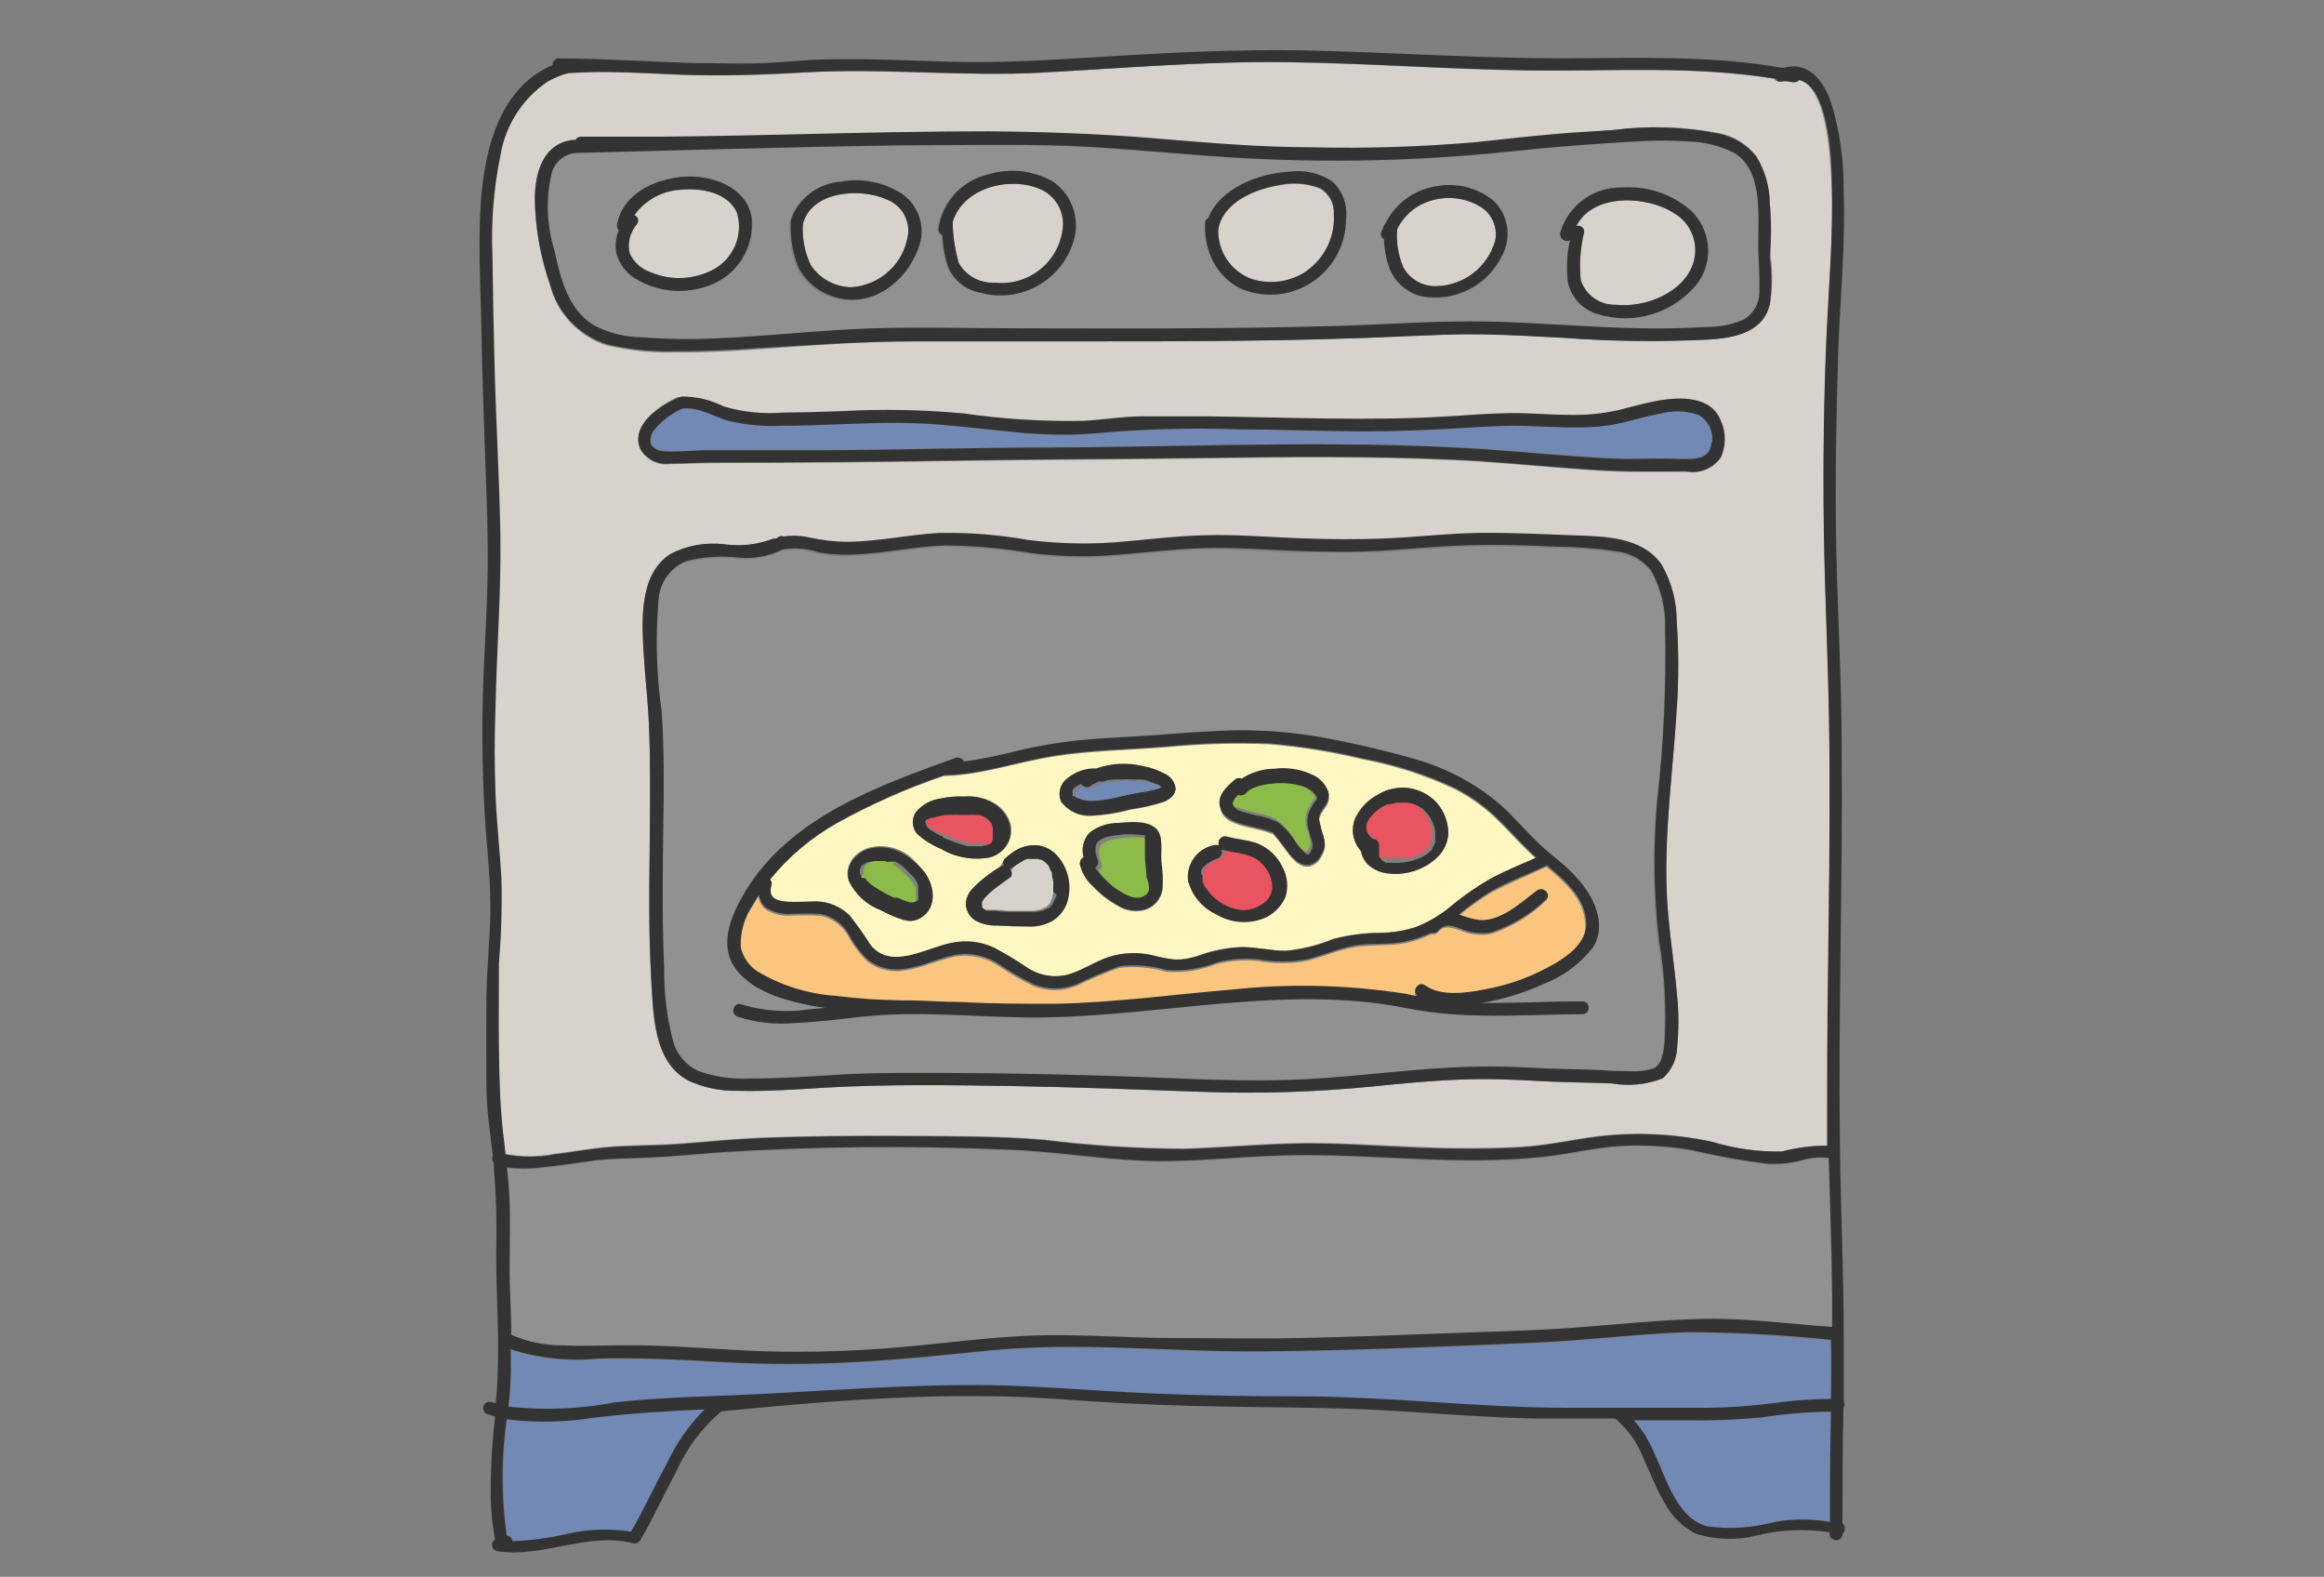 <?xml version="1.0" encoding="UTF-8"?>
<svg xmlns="http://www.w3.org/2000/svg" xmlns:xlink="http://www.w3.org/1999/xlink" width="143px" height="97px" viewBox="0 0 143 97" version="1.1">
<rect x="0" y="0" width="143" height="97" fill="#808080" stroke="none"/>
<g id="surface1">
<path style=" stroke:none;fill-rule:nonzero;fill:rgb(98.039%,77.255%,49.412%);fill-opacity:1;" d="M 95.16 53.328 C 94.031 53.84 92.871 54.328 91.789 54.891 C 91.07 55.328 90.383 55.816 89.738 56.359 C 90.164 56.535 90.605 56.652 91.059 56.711 C 92.422 56.711 93.52 55.629 94.539 54.891 C 94.941 54.59 95.48 55.16 95.07 55.461 C 94.121 56.363 92.984 57.047 91.738 57.461 C 91.129 57.566 90.504 57.5 89.93 57.27 C 89.441 57.102 88.879 56.852 88.488 57.34 C 88.387 57.473 88.211 57.527 88.051 57.48 C 87.559 57.719 87.043 57.895 86.512 58.012 C 85.512 58.219 84.43 58.102 83.391 58.262 C 82.352 58.422 81.391 58.879 80.391 59.121 C 79.398 59.297 78.383 59.297 77.391 59.121 C 76.539 59.031 75.68 59.098 74.852 59.309 C 73.871 59.699 72.82 59.859 71.77 59.781 C 70.832 59.512 69.852 59.43 68.879 59.539 C 67.969 59.863 67.078 60.238 66.211 60.66 C 65.367 60.996 64.43 60.996 63.59 60.66 C 62.844 60.301 62.125 59.887 61.441 59.422 C 60.645 58.887 59.672 58.684 58.73 58.852 C 57.73 59.059 56.73 59.551 55.68 59.699 C 54.871 59.848 54.039 59.652 53.379 59.16 C 52.898 58.691 52.496 58.152 52.18 57.559 C 51.812 56.91 51.176 56.461 50.441 56.328 C 49.855 56.301 49.266 56.301 48.68 56.328 C 48.133 56.375 47.586 56.242 47.121 55.949 C 46.867 55.754 46.703 55.461 46.672 55.141 C 46.539 55.352 46.41 55.559 46.289 55.77 C 45.773 56.531 45.512 57.441 45.551 58.359 C 45.676 58.969 46.035 59.504 46.551 59.852 C 48.023 60.734 49.688 61.254 51.398 61.371 C 52.773 61.543 54.156 61.637 55.539 61.648 C 56.75 61.648 57.969 61.711 59.172 61.75 C 61.051 61.82 62.93 61.898 64.809 61.859 C 68.461 61.801 72.09 61.289 75.73 60.988 C 79.297 60.602 82.895 60.688 86.441 61.238 C 86.73 61.301 87.02 61.34 87.309 61.379 L 87.219 61.379 C 86.809 61.09 87.219 60.379 87.648 60.719 C 88.648 61.43 90.191 61.191 91.289 60.98 C 92.84 60.707 94.324 60.16 95.68 59.359 C 96.5 58.871 97.539 58.141 97.551 57.078 C 97.578 55.379 96.328 54.309 95.16 53.328 Z M 95.16 53.328 "/>
<path style=" stroke:none;fill-rule:nonzero;fill:rgb(45.098%,53.725%,70.98%);fill-opacity:1;" d="M 66 48.84 C 66 48.91 66 48.91 66 48.969 L 66.059 49.039 L 66.238 49.16 L 66.66 49.301 C 66.785 49.332 66.91 49.352 67.039 49.359 C 67.375 49.367 67.711 49.34 68.039 49.281 C 68.738 49.16 69.422 48.969 70.121 48.852 C 70.418 48.82 70.711 48.77 71 48.699 L 71.199 48.641 L 71.262 48.641 L 71.512 48.52 C 71.512 48.52 71.512 48.461 71.512 48.52 L 71.34 48.398 L 71.219 48.328 L 71.16 48.328 L 70.922 48.23 C 70.727 48.152 70.523 48.09 70.32 48.051 L 69.73 48.051 C 69.492 48.035 69.258 48.035 69.02 48.051 L 68.73 48.051 L 68.371 48.102 L 68.031 48.18 L 67.809 48.18 C 67.711 48.223 67.613 48.273 67.52 48.328 L 67.461 48.328 L 67.34 48.43 C 67.25 48.508 67.129 48.539 67.012 48.52 C 66.898 48.5 66.797 48.426 66.738 48.32 C 66.625 48.367 66.516 48.422 66.41 48.488 L 66.34 48.551 L 66.211 48.672 L 66.211 48.809 C 66.211 48.809 66.211 48.922 66.211 48.922 C 66.211 48.922 66 48.922 66 48.84 Z M 66 48.84 "/>
<path style=" stroke:none;fill-rule:nonzero;fill:rgb(100%,96.863%,75.686%);fill-opacity:1;" d="M 48.25 55.469 C 48.91 55.531 49.578 55.469 50.25 55.469 C 51 55.492 51.715 55.797 52.25 56.32 C 52.707 56.891 53.133 57.488 53.52 58.109 C 54.82 59.738 56.98 58.34 58.52 58.02 C 59.379 57.84 60.27 57.938 61.07 58.301 C 61.758 58.664 62.426 59.062 63.07 59.5 C 63.828 60.02 64.77 60.188 65.66 59.961 C 66.52 59.711 67.281 59.191 68.121 58.891 C 69.023 58.598 69.988 58.562 70.91 58.789 C 71.363 58.902 71.824 58.977 72.289 59.02 C 72.789 59.023 73.281 58.938 73.75 58.77 C 74.574 58.469 75.441 58.293 76.32 58.25 C 77.25 58.25 78.148 58.469 79.078 58.48 C 80.078 58.391 81.055 58.148 81.98 57.762 C 82.965 57.496 83.98 57.367 85 57.371 C 85.746 57.359 86.488 57.234 87.199 57 C 87.965 56.691 88.68 56.262 89.309 55.73 C 90.105 55.078 90.961 54.496 91.859 54 C 92.719 53.559 93.609 53.199 94.488 52.809 L 94.141 52.488 C 93.379 51.762 92.691 50.961 91.922 50.238 C 91.203 49.566 90.391 48.996 89.512 48.551 C 87.73 47.707 85.848 47.094 83.91 46.73 C 82.004 46.27 80.066 45.953 78.109 45.789 C 75.996 45.703 73.875 45.766 71.77 45.969 C 69.461 46.16 67.121 46.172 64.77 46.551 C 62.422 46.93 60.441 47.672 58.199 47.738 L 58.078 47.738 C 55.789 48.516 53.574 49.496 51.461 50.672 C 49.879 51.559 48.477 52.73 47.32 54.129 C 47.402 54.227 47.434 54.355 47.41 54.48 C 47.301 55.109 47.578 55.398 48.25 55.469 Z M 83.379 50.359 C 83.668 49.727 84.164 49.211 84.781 48.891 C 85.945 48.172 87.457 48.375 88.391 49.379 C 88.848 49.902 89.102 50.574 89.109 51.27 C 89.082 51.828 88.84 52.352 88.441 52.738 C 87.637 53.5 86.539 53.867 85.441 53.738 C 84.938 53.703 84.465 53.488 84.109 53.129 C 83.918 52.918 83.789 52.652 83.738 52.371 C 83.219 51.758 83.105 51.012 83.379 50.359 Z M 71.531 54.641 C 71.48 55.285 71.031 55.828 70.41 56 C 69.855 56.141 69.27 56.047 68.789 55.738 C 68.23 55.434 67.719 55.043 67.281 54.578 C 66.867 54.219 66.578 53.742 66.449 53.211 C 66.422 53.031 66.516 52.855 66.68 52.781 C 66.523 52.242 66.664 51.664 67.051 51.262 C 67.551 50.875 68.168 50.668 68.801 50.672 C 69.68 50.602 71.219 50.422 71.422 51.602 C 71.5 52.102 71.422 52.602 71.422 53.109 C 71.508 53.613 71.547 54.129 71.531 54.641 Z M 76 48.07 C 76.113 47.965 76.281 47.941 76.422 48.012 C 77.016 47.617 77.707 47.406 78.422 47.398 C 79.266 47.293 80.125 47.438 80.891 47.82 C 81.293 48.035 81.602 48.391 81.762 48.82 C 81.82 49.148 81.73 49.488 81.512 49.738 C 81.418 49.867 81.336 49.996 81.262 50.129 C 81.23 50.211 81.203 50.297 81.18 50.379 L 81.18 50.488 C 81.25 50.852 81.344 51.211 81.461 51.559 C 81.508 51.734 81.531 51.918 81.531 52.102 C 81.504 52.305 81.434 52.5 81.32 52.672 C 81.191 52.988 80.914 53.227 80.578 53.309 C 79.91 53.422 79.41 52.711 79.07 52.25 C 78.859 51.98 78.672 51.699 78.449 51.449 C 78.391 51.391 78.34 51.328 78.281 51.281 L 78.199 51.281 L 78.078 51.23 C 77.539 51.039 76.969 50.961 76.43 50.801 C 75.891 50.641 75.328 50.441 75.141 49.922 C 74.859 49.109 75.531 48.469 76 48.07 Z M 74.68 52.07 C 74.777 52.012 74.887 51.988 75 52 C 74.941 51.855 74.969 51.695 75.07 51.578 C 75.172 51.461 75.332 51.414 75.48 51.449 C 76.102 51.621 76.75 51.648 77.352 51.871 C 78.031 52.145 78.582 52.672 78.891 53.34 C 79.184 53.895 79.246 54.543 79.059 55.141 C 78.801 55.754 78.305 56.238 77.68 56.48 C 76.723 56.84 75.652 56.742 74.781 56.211 C 73.945 55.805 73.332 55.055 73.102 54.16 C 72.996 53.137 73.684 52.207 74.691 52 Z M 65.68 47.898 C 66.176 47.496 66.801 47.285 67.441 47.309 C 68.359 46.984 69.352 46.934 70.301 47.16 C 70.77 47.246 71.219 47.402 71.641 47.629 C 72.008 47.785 72.266 48.125 72.32 48.52 C 72.32 48.949 71.93 49.219 71.57 49.359 C 70.918 49.566 70.25 49.719 69.57 49.809 C 68.781 50.027 67.969 50.16 67.148 50.199 C 66.43 50.242 65.738 49.922 65.301 49.352 C 65.055 48.816 65.23 48.184 65.719 47.859 Z M 63.859 52 C 64.352 52.074 64.797 52.328 65.109 52.711 C 65.762 53.496 65.969 54.559 65.66 55.531 C 65.484 56.035 65.129 56.453 64.66 56.711 C 64.223 56.93 63.738 57.031 63.25 57 C 62.629 57 62.012 56.98 61.391 56.941 C 60.906 56.961 60.422 56.848 60 56.609 C 59.668 56.383 59.457 56.012 59.441 55.609 C 59.461 55.258 59.605 54.926 59.852 54.672 C 60.352 54.152 60.91 53.695 61.52 53.309 C 61.707 53.074 61.746 52.895 61.871 52.789 C 62 52.672 62.137 52.562 62.281 52.461 C 62.73 52.117 63.293 51.953 63.859 52 Z M 56.379 49.93 C 56.754 49.504 57.27 49.223 57.828 49.141 C 58.324 49.027 58.832 48.98 59.34 49 C 59.977 48.938 60.617 49.07 61.172 49.391 C 61.648 49.664 62.004 50.105 62.172 50.629 C 62.293 51.066 62.23 51.531 62 51.922 C 61.758 52.332 61.363 52.633 60.898 52.75 C 59.867 52.938 58.801 52.746 57.898 52.211 C 57.379 52.004 56.895 51.707 56.469 51.34 C 56.094 50.953 56.055 50.352 56.379 49.922 Z M 52.379 52.93 C 52.625 52.574 52.973 52.309 53.379 52.172 C 54.414 51.859 55.531 52.164 56.27 52.949 C 57.391 54.051 57.801 55.59 56.781 56.301 C 56.566 56.469 56.309 56.57 56.039 56.59 C 55.855 56.59 55.672 56.559 55.5 56.5 C 55.055 56.371 54.625 56.207 54.211 56 C 53.332 55.676 52.613 55.023 52.211 54.18 C 52.082 53.785 52.133 53.355 52.352 53 Z M 52.379 52.93 "/>
<path style=" stroke:none;fill-rule:nonzero;fill:rgb(56.863%,56.863%,56.863%);fill-opacity:1;" d="M 101.93 49.32 C 102.332 45.797 102.496 42.246 102.422 38.699 C 102.465 37.449 102.164 36.211 101.551 35.121 C 101.008 34.48 100.242 34.082 99.41 34 C 98.199 33.816 96.977 33.723 95.75 33.719 C 93.941 33.641 92.129 33.59 90.32 33.629 C 88.512 33.672 86.711 33.91 84.898 33.969 C 83.09 34.031 81.289 33.969 79.48 33.969 C 77.672 33.969 75.891 33.738 74.09 33.801 C 72.289 33.859 70.48 34.078 68.68 34.219 C 66.941 34.367 65.191 34.332 63.461 34.121 C 61.699 33.816 59.918 33.656 58.129 33.641 C 56.359 33.699 54.621 34.078 52.852 34.18 C 52.027 34.246 51.195 34.215 50.379 34.078 C 49.652 33.828 48.871 33.766 48.109 33.891 C 47.301 34.293 46.395 34.469 45.488 34.398 C 44.363 34.258 43.219 34.332 42.121 34.621 C 41.168 35.051 40.535 35.977 40.48 37.02 C 40.285 39.324 40.355 41.641 40.68 43.93 C 40.91 47.359 40.762 50.809 40.738 54.238 C 40.738 56.059 40.738 57.891 40.828 59.711 C 40.812 61.207 40.996 62.703 41.379 64.148 C 41.641 64.941 42.234 65.578 43 65.898 C 44.008 66.242 45.074 66.387 46.141 66.32 C 47.949 66.32 49.762 66.191 51.559 66.09 C 53.359 65.988 55.191 66 57 66 C 60.699 66 64.398 66.062 68.102 66.191 C 71.73 66.301 75.352 66.539 78.969 66.449 C 82.371 66.371 85.73 65.871 89.109 65.691 C 90.773 65.598 92.445 65.598 94.109 65.691 C 95.559 65.781 97.012 65.77 98.461 65.84 C 99.031 65.84 99.59 65.898 100.16 65.898 C 100.668 65.941 101.18 65.891 101.672 65.75 C 102.262 65.52 102.328 64.602 102.379 64.059 C 102.477 62.008 102.352 59.953 102 57.93 C 101.68 55.07 101.656 52.184 101.93 49.32 Z M 97.93 58.32 C 97.148 59.316 96.113 60.086 94.93 60.539 C 93.723 61.094 92.449 61.484 91.141 61.699 L 91.852 61.699 C 93.699 61.699 95.539 61.602 97.379 61.602 C 97.891 61.602 97.84 62.379 97.379 62.391 C 95.281 62.391 93.191 62.52 91.102 62.469 C 90.062 62.457 89.027 62.383 88 62.25 C 87 62.109 86 61.871 84.941 61.738 C 77.672 60.738 70.41 62.672 63.129 62.59 C 59.789 62.59 56.422 62.18 53.129 62.539 C 51.738 62.691 50.352 62.871 48.949 62.93 C 47.758 63.043 46.559 62.91 45.422 62.539 C 44.949 62.359 45.191 61.609 45.66 61.789 C 47.016 62.199 48.449 62.301 49.852 62.09 L 50.852 62 L 50.289 61.922 C 48.648 61.621 46.699 61.16 45.531 59.871 C 44.141 58.359 44.969 56.398 45.879 54.871 C 48.641 50.27 54.051 48.352 58.828 46.609 C 59.035 46.539 59.266 46.633 59.359 46.828 C 60.398 46.68 61.426 46.477 62.441 46.219 C 63.785 45.887 65.152 45.652 66.531 45.512 C 67.922 45.379 69.32 45.328 70.711 45.23 C 71.941 45.148 73.16 45.031 74.398 44.98 C 76.594 44.828 78.801 44.934 80.969 45.289 C 83.004 45.648 85.016 46.113 87 46.68 C 88.953 47.223 90.766 48.184 92.309 49.5 C 93.148 50.262 93.891 51.129 94.711 51.922 C 95.531 52.711 96.328 53.199 97 54 C 98 55.102 98.898 56.871 98 58.301 Z M 97.93 58.32 "/>
<path style=" stroke:none;fill-rule:nonzero;fill:rgb(45.098%,53.725%,70.98%);fill-opacity:1;" d="M 104.488 25.488 C 103.727 25.238 102.906 25.219 102.129 25.43 C 101.359 25.57 100.609 25.789 99.852 25.98 C 98.988 26.188 98.105 26.293 97.219 26.301 C 96.078 26.301 94.941 26.238 93.809 26.211 C 92.68 26.18 91.57 26.211 90.449 26.309 C 88.07 26.461 85.711 26.559 83.32 26.539 C 80.93 26.52 78.5 26.461 76.09 26.422 C 73.691 26.34 71.293 26.379 68.898 26.539 C 67.809 26.629 66.711 26.738 65.609 26.75 C 64.445 26.758 63.285 26.691 62.129 26.559 C 59.84 26.34 57.551 26.031 55.25 26.02 C 52.949 26.012 50.5 26.191 48.129 26.199 C 47.016 26.258 45.898 26.156 44.809 25.898 C 43.898 25.648 43.078 25.059 42.102 25.141 C 41.359 25.41 40.805 25.816 40.359 26.328 C 40.098 26.59 40 26.977 40.109 27.328 C 40.309 27.586 40.617 27.73 40.941 27.719 C 41.789 27.781 42.68 27.719 43.531 27.66 C 45.898 27.66 48.281 27.66 50.648 27.66 C 55.34 27.66 60.031 27.512 64.719 27.488 C 74.199 27.488 83.719 26.949 93.191 27.73 C 95.469 27.91 97.738 28.129 100.031 28.199 C 101.141 28.199 102.25 28.199 103.352 28.199 C 104.199 28.199 105.238 28.309 105.352 27.199 C 105.449 26.508 105.105 25.824 104.488 25.488 Z M 104.488 25.488 "/>
<path style=" stroke:none;fill-rule:nonzero;fill:rgb(83.922%,82.353%,80%);fill-opacity:1;" d="M 61.16 54.52 C 61.008 54.633 60.859 54.75 60.719 54.879 C 60.59 55 60.461 55.141 60.391 55.219 L 60.262 55.422 L 60.262 55.68 C 60.262 55.602 60.262 55.68 60.262 55.68 L 60.262 55.738 L 60.32 55.809 C 60.391 55.859 60.457 55.914 60.52 55.969 L 61.129 55.969 C 61.41 55.969 61.699 55.969 61.98 56.031 C 62.488 56.031 62.98 56.031 63.52 56.031 L 63.641 56.031 L 63.961 55.961 L 64.012 55.961 L 64.16 55.891 L 64.301 55.809 C 64.301 55.809 64.391 55.738 64.301 55.809 L 64.359 55.809 L 64.48 55.699 L 64.559 55.621 L 64.621 55.531 L 64.699 55.328 L 64.762 55.199 C 64.762 55.109 64.762 55.02 64.828 54.941 C 64.828 54.82 64.828 54.73 64.828 54.68 C 64.828 54.629 64.828 54.469 64.828 54.371 C 64.828 54.371 64.828 54.309 64.828 54.289 C 64.828 54.27 64.828 54.191 64.828 54.141 C 64.828 54.09 64.828 53.941 64.75 53.84 L 64.75 53.762 C 64.75 53.539 64.66 53.449 64.609 53.359 C 64.559 53.27 64.488 53.199 64.609 53.289 L 64.52 53.18 C 64.457 53.105 64.391 53.035 64.32 52.969 L 64.102 52.828 L 64.031 52.828 L 63.891 52.781 L 63.219 52.781 L 63.051 52.852 L 62.73 53.039 L 62.398 53.309 C 62.211 53.551 62.172 53.723 62.051 53.828 C 61.738 54.102 61.449 54.301 61.16 54.52 Z M 61.16 54.52 "/>
<path style=" stroke:none;fill-rule:nonzero;fill:rgb(55.294%,73.333%,28.627%);fill-opacity:1;" d="M 52.941 53.941 L 53 54 L 53.121 54.23 L 53.121 54.289 L 53.23 54.422 L 53.449 54.621 C 53.578 54.719 53.711 54.809 53.852 54.891 C 54.172 55.09 54.504 55.27 54.852 55.43 L 55.07 55.43 L 55.32 55.539 C 55.492 55.609 55.672 55.672 55.852 55.719 C 55.852 55.719 56.012 55.719 55.852 55.719 L 56.012 55.719 C 56.012 55.719 56.012 55.719 56.078 55.719 L 56.199 55.66 L 56.262 55.66 L 56.352 55.57 C 56.352 55.57 56.422 55.422 56.352 55.512 L 56.352 55.289 C 56.352 55.289 56.352 55.238 56.352 55.211 L 56.352 54.871 C 56.355 54.812 56.355 54.758 56.352 54.699 L 56.352 54.641 C 56.352 54.551 56.27 54.461 56.219 54.371 C 56.195 54.316 56.164 54.27 56.129 54.219 L 55.922 53.988 C 55.484 53.547 55.387 53.461 55.281 53.391 C 55.172 53.316 55.059 53.25 54.941 53.191 L 55 53 L 54.801 53 L 54.629 52.949 L 54 52.949 C 53.895 52.961 53.789 52.984 53.691 53.02 L 53.621 53.02 L 53.488 53.078 L 53.371 53.148 L 53.199 53.289 L 53.148 53.461 C 53.148 53.461 53.148 53.461 53.148 53.512 C 53.148 53.59 53.148 53.59 53.148 53.648 L 53.148 53.75 C 53.066 53.797 52.992 53.859 52.941 53.941 Z M 52.941 53.941 "/>
<path style=" stroke:none;fill-rule:nonzero;fill:rgb(91.373%,32.941%,38.039%);fill-opacity:1;" d="M 56.941 50.641 L 56.941 50.711 L 57.031 50.789 C 56.941 50.699 57.031 50.789 57.031 50.789 L 57.148 50.871 C 57.355 51.008 57.566 51.133 57.789 51.238 L 57.898 51.238 L 58.051 51.309 L 58.422 51.469 C 58.809 51.625 59.207 51.758 59.609 51.871 L 60.5 51.871 L 60.801 52 L 60.871 52 L 61.012 51.93 L 61.078 51.93 C 61.137 51.891 61.191 51.844 61.238 51.789 L 61.238 51.73 L 61.301 51.641 L 61.301 51.41 C 61.301 51.539 61.301 51.41 61.301 51.41 L 61.301 51 C 61.305 50.934 61.305 50.867 61.301 50.801 C 61.301 50.801 61.301 50.801 61.301 50.738 C 61.297 50.703 61.297 50.668 61.301 50.629 C 61.18 50.379 61.141 50.32 61.09 50.27 L 61 50.199 L 60.93 50.148 L 60.641 50 L 60.59 50 L 60.43 49.941 L 60.16 49.941 C 60.035 49.93 59.914 49.93 59.789 49.941 L 59.301 49.941 C 59.082 49.926 58.859 49.926 58.641 49.941 L 58.328 49.941 C 58.195 49.957 58.062 49.984 57.93 50.02 C 57.809 50.043 57.688 50.078 57.57 50.121 L 57.43 50.121 L 57.27 50.199 L 57.211 50.199 L 57.09 50.309 L 57.09 50.379 C 57.09 50.379 57 50.738 56.941 50.641 Z M 56.941 50.641 "/>
<path style=" stroke:none;fill-rule:nonzero;fill:rgb(83.922%,82.353%,80%);fill-opacity:1;" d="M 41.879 11.672 C 40.73 11.723 39.668 12.301 39 13.238 C 39.105 13.277 39.184 13.363 39.215 13.469 C 39.246 13.574 39.227 13.691 39.16 13.781 C 38.738 14.27 38.57 14.926 38.699 15.559 C 38.949 16.113 39.422 16.539 40 16.73 C 41.223 17.266 42.617 17.227 43.809 16.629 C 45.113 15.984 45.77 14.496 45.359 13.102 C 44.809 11.828 43.102 11.539 41.879 11.672 Z M 41.879 11.672 "/>
<path style=" stroke:none;fill-rule:nonzero;fill:rgb(56.863%,56.863%,56.863%);fill-opacity:1;" d="M 106.629 9.391 C 105.773 8.973 104.84 8.746 103.891 8.719 C 102.793 8.648 101.695 8.648 100.602 8.719 C 98.02 8.871 95.449 9.059 92.879 9.34 C 86.695 9.988 80.469 10.074 74.27 9.602 C 71.059 9.371 67.859 9.059 64.641 8.961 C 61.422 8.859 58.262 8.879 55.07 8.961 C 48.621 9.059 42.172 9.262 35.719 9.262 C 34.75 9.469 34.148 9.941 33.941 10.609 C 33.555 12.191 33.609 13.848 34.09 15.398 C 34.449 17 34.898 19 36.449 20 C 37.371 20.496 38.402 20.766 39.449 20.781 C 41.016 20.898 42.582 20.922 44.148 20.84 C 47.309 20.711 50.449 20.328 53.602 20.23 C 56.75 20.129 59.852 20.23 62.969 20.23 C 66.09 20.23 69.398 20.23 72.609 20.23 C 75.82 20.23 79.031 20.172 82.238 20.078 C 85.449 19.988 88.488 19.738 91.621 19.809 C 94.75 19.879 97.922 20.18 101.078 20.23 C 102.414 20.23 103.746 20.199 105.078 20.141 C 105.848 20.141 106.609 19.98 107.309 19.672 C 107.922 19.281 108.281 18.594 108.238 17.871 C 108.238 16.871 108.148 15.871 108.16 14.871 C 108.18 13.09 108.43 10.398 106.629 9.391 Z M 43.629 17.551 C 42.125 18.125 40.438 17.977 39.059 17.141 C 38.484 16.785 38.062 16.223 37.891 15.57 C 37.805 15.098 37.855 14.613 38.039 14.172 C 37.973 14.059 37.957 13.922 38 13.801 C 38.391 11.75 40.66 10.801 42.551 10.859 C 44.141 10.859 46.02 11.648 46.281 13.422 C 46.449 15.23 45.379 16.926 43.672 17.551 Z M 56.422 15.328 C 55.66 17.391 53.512 18.988 51.281 18.328 C 50.328 18.059 49.527 17.414 49.059 16.539 C 48.691 15.664 48.523 14.719 48.57 13.77 L 48.57 13.602 C 49.031 12.266 50.242 11.336 51.648 11.23 C 52.953 10.992 54.297 11.262 55.41 11.98 C 56.496 12.715 56.934 14.105 56.461 15.328 Z M 66 15 C 65.199 17.367 62.684 18.688 60.281 18 C 59.395 17.844 58.645 17.262 58.281 16.441 C 58.066 15.793 57.945 15.121 57.922 14.441 C 57.758 14.387 57.656 14.227 57.68 14.059 C 57.91 12.418 59.133 11.09 60.75 10.719 C 62.09 10.305 63.539 10.473 64.75 11.18 C 65.992 12.016 66.508 13.59 66 15 Z M 82.828 13.512 C 82.82 15.082 82.016 16.539 80.695 17.387 C 79.375 18.238 77.715 18.363 76.281 17.719 C 75.055 17.07 74.254 15.832 74.16 14.449 C 74.16 14.012 74.16 13.871 74.16 13.719 C 74.16 13.586 74.238 13.465 74.359 13.41 C 75.078 11.551 77.488 10.66 79.359 10.559 C 80.289 10.438 81.23 10.656 82.012 11.18 C 82.645 11.777 82.953 12.645 82.84 13.512 Z M 92.449 15.75 C 91.555 17.633 89.496 18.668 87.449 18.262 C 86.582 18.035 85.871 17.418 85.531 16.59 C 85.312 16.004 85.195 15.387 85.18 14.762 C 85.02 14.68 84.945 14.488 85.012 14.32 C 85.059 14.191 85.109 14.07 85.172 13.949 C 85.977 12.484 87.125 11.688 88.441 11.5 C 89.68 11.285 90.949 11.621 91.922 12.422 C 92.82 13.285 93.039 14.645 92.461 15.75 Z M 104.449 17.359 C 103 19.219 100.555 19.988 98.301 19.301 C 97.363 19.027 96.656 18.258 96.469 17.301 C 96.375 16.457 96.418 15.602 96.602 14.77 C 96.453 14.836 96.285 14.816 96.156 14.715 C 96.031 14.617 95.973 14.457 96 14.301 C 96.488 12.621 98.043 11.48 99.789 11.52 C 101.355 11.418 102.895 11.949 104.059 13 C 105.242 14.156 105.422 15.996 104.488 17.359 Z M 104.449 17.359 "/>
<path style=" stroke:none;fill-rule:nonzero;fill:rgb(83.922%,82.353%,80%);fill-opacity:1;" d="M 90.941 12.641 C 90.059 12.16 89.023 12.051 88.059 12.328 C 87.129 12.59 86.352 13.238 85.93 14.109 C 85.867 14.906 86 15.703 86.309 16.441 C 86.727 17.199 87.543 17.652 88.41 17.602 C 90.086 17.555 91.539 16.43 92 14.82 C 92.176 13.938 91.742 13.047 90.941 12.641 Z M 90.941 12.641 "/>
<path style=" stroke:none;fill-rule:nonzero;fill:rgb(91.373%,32.941%,38.039%);fill-opacity:1;" d="M 73.922 54.051 C 73.922 54.191 73.922 54.25 73.922 54.27 C 74.418 55.289 75.438 55.953 76.57 56 C 76.98 56.008 77.387 55.895 77.73 55.672 C 78.129 55.461 78.395 55.059 78.43 54.609 C 78.418 54.117 78.234 53.641 77.91 53.27 C 77.27 52.469 76.191 52.531 75.281 52.27 C 75.371 52.465 75.297 52.695 75.109 52.801 C 74.863 52.883 74.633 53 74.422 53.148 C 74.266 53.254 74.141 53.391 74.051 53.551 C 74.051 53.629 74.051 53.551 74.051 53.621 C 74.051 53.691 74.051 53.699 74.051 53.75 L 74.051 53.949 Z M 73.922 54.051 "/>
<path style=" stroke:none;fill-rule:nonzero;fill:rgb(45.098%,53.725%,70.98%);fill-opacity:1;" d="M 103.801 82 C 100.699 82.109 97.609 82.512 94.512 82.641 C 88.898 82.891 83.289 83.129 77.672 83.18 C 72.051 83.23 66.461 82.57 60.871 83.129 C 58.18 83.398 55.48 83.68 52.781 83.828 C 49.98 83.996 47.172 83.996 44.371 83.828 C 41.859 83.68 39.371 83.559 36.852 83.621 C 35.031 83.805 33.191 83.609 31.449 83.051 C 31.449 83.629 31.449 84.211 31.449 84.781 C 31.449 85.352 31.379 85.98 31.32 86.578 C 33.5 86.82 35.703 86.73 37.859 86.32 C 40.738 85.988 43.648 85.961 46.539 85.82 C 52.09 85.539 57.648 85.07 63.211 85.328 C 65.941 85.461 68.672 85.691 71.398 85.789 C 74.129 85.891 77.059 85.941 79.891 85.949 C 85.461 85.949 91.012 86.648 96.59 86.648 L 104.941 86.648 C 106.363 86.645 107.781 86.547 109.191 86.359 C 110.348 86.195 111.52 86.113 112.691 86.109 C 112.691 84.91 112.691 83.719 112.691 82.52 C 109.738 82.191 106.77 82.02 103.801 82 Z M 103.801 82 "/>
<path style=" stroke:none;fill-rule:nonzero;fill:rgb(83.922%,82.353%,80%);fill-opacity:1;" d="M 103 13.102 C 101.281 12 98 11.879 97 13.91 C 97.117 13.867 97.25 13.891 97.348 13.965 C 97.445 14.043 97.496 14.168 97.48 14.289 C 97.246 15.25 97.176 16.246 97.27 17.23 C 97.574 18.164 98.461 18.781 99.441 18.75 C 101.238 18.941 103.621 18.031 104.199 16.172 C 104.57 14.992 104.07 13.715 103 13.102 Z M 103 13.102 "/>
<path style=" stroke:none;fill-rule:nonzero;fill:rgb(45.098%,53.725%,70.98%);fill-opacity:1;" d="M 31.23 87.309 C 30.902 89.684 30.902 92.09 31.23 94.461 C 31.418 94.473 31.57 94.621 31.59 94.809 C 32.73 94.766 33.867 94.613 34.98 94.352 C 36.266 94.062 37.59 94.02 38.891 94.219 C 39.672 92.879 40.309 91.449 41.059 90.09 C 41.652 88.828 42.461 87.684 43.449 86.699 C 41.172 86.801 38.91 86.941 36.641 87.211 C 34.852 87.5 33.027 87.535 31.23 87.309 Z M 31.23 87.309 "/>
<path style=" stroke:none;fill-rule:nonzero;fill:rgb(83.922%,82.353%,80%);fill-opacity:1;" d="M 110.641 4.891 C 110.539 5.004 110.387 5.059 110.238 5.031 L 109.82 5 L 109.672 5 C 109.488 5.082 109.277 5.016 109.172 4.852 C 104.172 4.031 99.172 4.398 94.172 4.34 C 89.172 4.281 84.129 3.898 79.102 3.828 C 74.07 3.762 69.102 4.191 64.102 4.469 C 59.102 4.75 54.238 4.172 49.32 4.469 C 46.809 4.629 44.32 4.691 41.809 4.602 C 39.578 4.512 37.352 4.379 35.121 4.352 C 34.453 4.625 34.016 4.805 33.609 5.039 C 32.066 6.102 31.027 7.75 30.738 9.602 C 30.328 11.621 30.164 13.688 30.25 15.75 C 30.25 17.98 30.32 20.219 30.379 22.449 C 30.461 25.969 30.691 29.449 30.738 33.02 C 30.789 36.59 30.512 40.02 30.441 43.59 C 30.441 45.34 30.441 47.102 30.441 48.859 C 30.441 50.621 30.699 52.301 30.801 54.02 C 30.852 55.75 30.809 57.484 30.672 59.211 C 30.59 60.949 30.609 62.699 30.672 64.449 C 30.73 66.199 30.73 67.891 30.922 69.609 C 30.98 70.07 31.031 70.52 31.078 70.98 C 32.07 71.168 33.09 71.168 34.078 70.98 C 35.23 70.84 36.379 70.621 37.539 70.531 C 39.012 70.422 40.539 70.441 41.969 70.328 C 43.398 70.219 45.16 70.051 46.762 69.98 C 49.68 69.871 52.609 69.84 55.539 69.859 C 58.469 69.879 61.379 69.859 64.27 70.102 C 67.113 70.453 69.977 70.637 72.84 70.648 C 75.66 70.559 78.449 70.262 81.27 70.309 C 84.09 70.359 86.738 70.57 89.469 70.621 C 90.852 70.621 92.23 70.621 93.609 70.539 C 94.988 70.461 96.371 70.172 97.762 69.961 C 100.297 69.594 102.879 69.688 105.379 70.238 C 106.762 70.66 108.203 70.859 109.648 70.828 C 110.562 70.594 111.5 70.473 112.441 70.469 C 112.441 69.621 112.441 68.781 112.441 67.93 C 112.441 59.988 112.691 52.059 112.551 44.121 C 112.48 40.18 112.281 36.23 112.23 32.289 C 112.18 28.352 112.23 24.391 112.41 20.441 C 112.551 17.371 112.82 14.32 112.691 11.238 C 112.621 10 112.48 5.32 110.641 4.891 Z M 103.18 64.422 C 103.164 65.16 102.836 65.855 102.281 66.34 C 101.289 66.723 100.215 66.832 99.172 66.648 C 97.801 66.59 96.441 66.59 95.07 66.52 C 93.309 66.43 91.559 66.328 89.801 66.41 C 88.039 66.488 86.27 66.648 84.52 66.828 C 80.953 67.184 77.371 67.297 73.789 67.16 C 69.941 67.02 66.102 66.879 62.25 66.809 C 58.398 66.738 54.559 66.691 50.719 66.91 C 48.941 67.02 47.148 67.148 45.371 67.102 C 44.336 67.125 43.312 66.914 42.371 66.488 C 40.172 65.359 40.191 62.352 40.059 60.23 C 39.852 56.488 40 52.738 40 49 C 40 47.281 40 45.559 39.891 43.84 C 39.82 42.699 39.691 41.559 39.621 40.422 C 39.5 38.371 39.262 35.422 41.25 34.102 C 42.27 33.566 43.43 33.359 44.57 33.5 C 45.535 33.629 46.516 33.551 47.449 33.27 L 47.75 33.148 L 47.871 33.07 C 47.973 32.992 48.109 32.973 48.23 33.02 C 48.746 32.953 49.273 32.98 49.781 33.102 C 50.59 33.281 51.418 33.371 52.25 33.371 C 54.078 33.371 55.879 32.941 57.711 32.828 C 59.559 32.785 61.41 32.926 63.23 33.25 C 65.051 33.488 66.891 33.535 68.719 33.391 C 70.559 33.238 72.391 33.012 74.23 32.961 C 76.07 32.91 78.02 33.078 79.898 33.148 C 81.781 33.219 83.641 33.238 85.512 33.148 C 87.379 33.059 89.238 32.84 91.121 32.82 C 93 32.801 94.922 32.891 96.809 32.969 C 98.699 33.051 101.059 33.051 102.238 34.781 C 102.848 35.84 103.164 37.039 103.16 38.262 C 103.289 40.07 103.289 41.891 103.16 43.699 C 102.941 47.359 102.422 51.02 102.539 54.699 C 102.609 56.922 103.031 59.102 103.191 61.32 C 103.289 62.352 103.285 63.391 103.18 64.422 Z M 105.879 28.16 C 105.402 28.844 104.57 29.184 103.75 29.031 C 102.621 29.031 101.488 29.031 100.359 29.031 C 99.23 29.031 97.922 28.93 96.691 28.84 C 94.262 28.66 91.828 28.41 89.391 28.309 C 84.391 28.078 79.309 28.121 74.281 28.199 C 69.25 28.281 64.141 28.281 59.078 28.359 C 54.02 28.441 49.078 28.488 44.078 28.488 C 43.078 28.488 42.172 28.539 41.219 28.551 C 40.477 28.652 39.75 28.289 39.391 27.629 C 38.781 26.191 40.578 24.941 41.68 24.43 L 41.922 24.43 C 42.82 24.422 43.707 24.633 44.512 25.039 C 45.688 25.41 46.926 25.559 48.16 25.48 C 49.379 25.48 50.59 25.48 51.809 25.391 C 54.293 25.258 56.785 25.305 59.262 25.531 C 61.688 25.879 64.137 26.031 66.59 25.988 C 67.84 25.93 69.078 25.789 70.328 25.711 C 71.578 25.629 72.762 25.648 73.98 25.711 C 79.039 25.77 84.102 26.031 89.148 25.711 C 90.41 25.629 91.672 25.52 92.93 25.512 C 94.191 25.5 95.32 25.602 96.52 25.621 C 97.527 25.648 98.535 25.555 99.52 25.34 C 100.34 25.141 101.148 24.898 101.98 24.75 C 103.371 24.5 105.262 24.461 105.859 26.031 C 106.156 26.707 106.164 27.477 105.879 28.16 Z M 108.879 18.762 C 108.43 20.48 106.672 20.762 105.141 20.879 C 102.141 21.031 99.137 20.996 96.141 20.77 C 94.5 20.68 92.859 20.578 91.211 20.559 C 89.559 20.539 87.898 20.621 86.211 20.691 C 79.578 21 72.941 21 66.301 21 L 56.301 21 C 53.012 21 49.75 21.27 46.469 21.5 C 44.84 21.621 43.199 21.699 41.559 21.68 C 40.152 21.719 38.742 21.578 37.371 21.262 C 35.641 20.723 34.309 19.332 33.852 17.578 C 33.258 15.887 32.941 14.113 32.91 12.32 C 32.91 10.73 33.43 8.871 35.289 8.68 L 35.41 8.68 C 35.477 8.559 35.602 8.484 35.738 8.488 L 40.559 8.488 C 47.301 8.391 54 8.07 60.781 8.121 C 64.16 8.121 67.551 8.25 70.93 8.539 C 74.309 8.828 77.43 9.059 80.711 9.102 C 84.012 9.18 87.316 9.078 90.609 8.801 C 92.238 8.641 93.859 8.441 95.48 8.301 C 96.738 8.18 98 8.129 99.25 8 C 101.43 7.707 103.641 7.773 105.801 8.191 C 106.691 8.379 107.492 8.867 108.059 9.578 C 108.594 10.445 108.883 11.434 108.898 12.449 C 108.988 13.559 108.898 14.672 108.961 15.781 C 109.086 16.77 109.07 17.773 108.91 18.762 Z M 108.879 18.762 "/>
<path style=" stroke:none;fill-rule:nonzero;fill:rgb(56.863%,56.863%,56.863%);fill-opacity:1;" d="M 31.371 79.621 C 31.371 80.461 31.43 81.301 31.441 82.141 C 32.469 82.59 33.586 82.812 34.711 82.789 C 35.84 82.789 36.969 82.789 38.09 82.789 C 41.09 82.738 44.09 83.059 47.09 83.16 C 49.867 83.234 52.645 83.148 55.41 82.898 C 58.102 82.672 60.789 82.301 63.48 82.191 C 66.172 82.078 69.07 82.191 71.859 82.34 C 74.648 82.488 77.32 82.441 80.051 82.34 C 82.781 82.238 85.641 82.18 88.43 82.07 C 91.219 81.961 93.988 81.91 96.762 81.711 C 99.531 81.512 102.199 81.199 104.93 81.16 C 107.66 81.121 110.121 81.48 112.719 81.66 L 112.719 79.75 C 112.719 76.93 112.578 74.102 112.512 71.281 C 111.918 71.203 111.316 71.262 110.75 71.449 C 110.098 71.609 109.422 71.672 108.75 71.641 C 107.184 71.445 105.629 71.164 104.09 70.801 C 102.664 70.555 101.215 70.465 99.77 70.539 C 98.219 70.629 96.719 71 95.191 71.18 C 89.789 71.82 84.379 70.969 78.98 71.121 C 76.09 71.191 73.219 71.57 70.328 71.449 C 67.441 71.328 64.641 70.84 61.77 70.762 C 55.906 70.504 50.035 70.566 44.18 70.941 C 42.809 71.051 41.43 71.18 40.051 71.25 C 38.871 71.309 37.691 71.25 36.52 71.441 C 35.352 71.629 34.379 71.77 33.289 71.859 C 32.586 71.953 31.875 71.953 31.172 71.859 C 31.262 72.75 31.34 73.648 31.352 74.551 C 31.398 76.211 31.309 77.91 31.371 79.621 Z M 31.371 79.621 "/>
<path style=" stroke:none;fill-rule:nonzero;fill:rgb(45.098%,53.725%,70.98%);fill-opacity:1;" d="M 103.898 87.379 L 100.531 87.379 C 101.047 87.977 101.465 88.652 101.77 89.379 C 102.512 90.93 103.16 93.441 105.07 93.91 C 106.441 94.09 107.836 94 109.172 93.641 C 110.301 93.43 111.461 93.43 112.59 93.641 C 112.59 92.98 112.59 92.328 112.59 91.641 C 112.59 90.051 112.59 88.449 112.641 86.859 C 111.215 86.875 109.789 86.992 108.379 87.211 C 106.891 87.355 105.395 87.414 103.898 87.379 Z M 103.898 87.379 "/>
<path style=" stroke:none;fill-rule:nonzero;fill:rgb(83.922%,82.353%,80%);fill-opacity:1;" d="M 63.922 11.602 C 62.09 10.852 59.262 11.531 58.609 13.539 C 58.625 14.52 58.754 15.375 59 16.199 C 59.461 16.98 60.316 17.441 61.219 17.391 C 63.273 17.605 65.121 16.137 65.371 14.09 C 65.52 13.023 64.922 11.996 63.922 11.602 Z M 63.922 11.602 "/>
<path style=" stroke:none;fill-rule:nonzero;fill:rgb(55.294%,73.333%,28.627%);fill-opacity:1;" d="M 75.852 49.539 L 75.852 49.59 L 75.922 49.59 L 76.059 49.672 L 76.141 49.672 L 76.32 49.738 C 76.602 49.828 76.879 49.898 77.172 49.969 C 77.641 50.039 78.094 50.18 78.52 50.391 C 78.961 50.727 79.336 51.145 79.621 51.621 C 79.785 51.863 79.977 52.09 80.191 52.289 L 80.379 52.398 L 80.441 52.34 L 80.551 52.18 C 80.586 52.105 80.621 52.027 80.648 51.949 L 80.648 52 C 80.648 52 80.648 51.922 80.648 51.91 C 80.633 51.707 80.609 51.629 80.578 51.551 C 80.578 51.379 80.488 51.219 80.441 51.051 C 80.328 50.73 80.305 50.383 80.379 50.051 C 80.477 49.75 80.621 49.473 80.809 49.219 C 80.852 49.168 80.891 49.109 80.922 49.051 C 80.922 49.109 80.922 49.051 80.922 48.988 L 80.922 49 C 80.922 49 80.859 48.922 80.852 48.898 C 80.664 48.664 80.418 48.484 80.141 48.379 C 79.496 48.172 78.812 48.113 78.141 48.199 C 77.797 48.223 77.461 48.293 77.141 48.41 C 77.008 48.457 76.879 48.52 76.762 48.59 L 76.578 48.75 C 76.469 48.906 76.262 48.957 76.09 48.879 C 76.004 48.957 75.926 49.043 75.852 49.129 L 75.738 49.281 L 75.738 49.531 Z M 75.852 49.539 "/>
<path style=" stroke:none;fill-rule:nonzero;fill:rgb(83.922%,82.353%,80%);fill-opacity:1;" d="M 54.539 12.262 C 52.93 11.539 49.91 11.738 49.398 13.801 C 49.348 14.672 49.52 15.543 49.898 16.328 C 50.457 17.152 51.379 17.652 52.371 17.672 C 54.172 17.562 55.645 16.191 55.879 14.398 C 55.973 13.465 55.422 12.582 54.539 12.262 Z M 54.539 12.262 "/>
<path style=" stroke:none;fill-rule:nonzero;fill:rgb(83.922%,82.353%,80%);fill-opacity:1;" d="M 81.211 11.602 C 80.449 11.305 79.621 11.234 78.82 11.391 C 77.289 11.609 75.18 12.449 74.941 14.191 C 74.922 15.527 75.746 16.727 77 17.191 C 78.234 17.59 79.582 17.344 80.598 16.543 C 81.613 15.738 82.164 14.48 82.059 13.191 C 82.105 12.543 81.773 11.922 81.211 11.602 Z M 81.211 11.602 "/>
<path style=" stroke:none;fill-rule:nonzero;fill:rgb(55.294%,73.333%,28.627%);fill-opacity:1;" d="M 70.672 52.09 C 70.672 52 70.672 51.91 70.672 51.82 C 70.672 51.762 70.672 51.691 70.672 51.66 L 70.672 51.559 L 70.5 51.559 C 69.988 51.488 69.473 51.488 68.961 51.559 C 68.723 51.586 68.488 51.629 68.262 51.691 C 68.105 51.738 67.957 51.816 67.828 51.922 C 67.719 52.012 67.645 52.145 67.629 52.289 C 67.605 52.547 67.645 52.805 67.75 53.039 C 67.84 53.223 67.781 53.445 67.609 53.559 L 67.672 53.66 C 67.82 53.867 67.988 54.062 68.172 54.238 C 68.566 54.652 69.027 54.988 69.539 55.238 C 69.703 55.32 69.879 55.379 70.059 55.41 L 70 55.41 L 70.121 55.41 C 70.219 55.383 70.316 55.344 70.41 55.301 C 70.547 55.219 70.645 55.09 70.691 54.941 C 70.746 54.746 70.77 54.543 70.762 54.34 C 70.762 53.891 70.672 53.43 70.66 52.961 C 70.66 52.539 70.672 52.32 70.672 52.09 Z M 70.672 52.09 "/>
<path style=" stroke:none;fill-rule:nonzero;fill:rgb(91.373%,32.941%,38.039%);fill-opacity:1;" d="M 84.16 51.289 C 84.266 51.293 84.363 51.336 84.434 51.414 C 84.504 51.492 84.539 51.598 84.531 51.699 C 84.52 51.828 84.52 51.961 84.531 52.09 C 84.531 52.09 84.531 52.09 84.531 52.16 C 84.531 52.23 84.531 52.262 84.531 52.301 L 84.531 52.359 L 84.59 52.469 C 84.59 52.469 84.59 52.469 84.648 52.539 L 84.73 52.621 C 84.801 52.672 84.875 52.719 84.949 52.762 L 85.73 52.762 C 86.152 52.824 86.582 52.816 87 52.73 C 87.109 52.691 87.219 52.641 87.32 52.578 L 87.461 52.5 L 87.559 52.441 C 87.641 52.371 87.73 52.309 87.809 52.23 L 87.91 52.129 L 87.91 52.07 L 88.09 51.801 C 88.086 51.664 88.086 51.617 88.09 51.57 C 88.09 51.57 88.09 51.391 88.09 51.469 C 88.09 51.551 88.09 51.371 88.09 51.32 L 88.09 51.07 C 88.016 50.531 87.75 50.035 87.34 49.68 C 86.965 49.371 86.484 49.223 86 49.27 L 85.66 49.27 L 85.309 49.371 L 85.141 49.371 L 84.988 49.441 C 84.875 49.492 84.762 49.555 84.66 49.629 C 84.566 49.695 84.477 49.766 84.391 49.84 L 84.27 49.961 L 84.18 50.059 C 84.098 50.152 84.023 50.254 83.961 50.359 C 83.918 50.434 83.883 50.508 83.859 50.59 C 83.797 50.785 83.797 50.996 83.859 51.191 Z M 84.16 51.289 "/>
<path style=" stroke:none;fill-rule:nonzero;fill:rgb(20%,20%,20%);fill-opacity:1;" d="M 102.551 54.66 C 102.43 50.98 102.949 47.32 103.172 43.66 C 103.301 41.848 103.301 40.031 103.172 38.219 C 103.176 37 102.855 35.801 102.25 34.738 C 101.059 33 98.691 33 96.809 32.93 C 94.93 32.859 93.02 32.762 91.121 32.781 C 89.219 32.801 87.391 33.02 85.512 33.109 C 83.629 33.199 81.77 33.18 79.898 33.109 C 78.031 33.039 76.121 32.871 74.23 32.922 C 72.34 32.969 70.559 33.199 68.719 33.352 C 66.891 33.492 65.051 33.445 63.23 33.211 C 61.41 32.887 59.559 32.746 57.711 32.789 C 55.879 32.898 54.078 33.301 52.25 33.328 C 51.418 33.332 50.59 33.238 49.781 33.059 C 49.27 32.945 48.746 32.926 48.23 33 C 48.109 32.953 47.973 32.973 47.871 33.051 L 47.75 33.129 L 47.602 33.129 C 46.516 33.531 45.535 33.609 44.57 33.48 C 43.43 33.34 42.27 33.547 41.25 34.078 C 39.25 35.359 39.5 38.352 39.621 40.398 C 39.691 41.539 39.82 42.68 39.891 43.82 C 40 45.559 40 47.281 40 49 C 40 52.738 39.852 56.488 40.078 60.23 C 40.211 62.352 40.191 65.359 42.391 66.488 C 43.332 66.914 44.355 67.125 45.391 67.102 C 47.172 67.148 48.961 67.02 50.738 66.91 C 54.578 66.691 58.422 66.75 62.27 66.809 C 66.121 66.871 69.961 67.02 73.809 67.16 C 77.391 67.297 80.977 67.184 84.539 66.828 C 86.289 66.648 88.051 66.48 89.82 66.41 C 91.59 66.34 93.328 66.41 95.09 66.52 C 96.461 66.59 97.82 66.59 99.191 66.648 C 100.234 66.832 101.312 66.723 102.301 66.34 C 102.855 65.855 103.184 65.16 103.199 64.422 C 103.305 63.375 103.305 62.324 103.199 61.281 C 103 59.059 102.621 56.879 102.551 54.66 Z M 102.43 64.051 C 102.379 64.59 102.309 65.512 101.719 65.738 C 101.23 65.879 100.719 65.93 100.211 65.891 C 99.641 65.891 99.078 65.891 98.512 65.828 C 97.059 65.762 95.609 65.77 94.16 65.68 C 92.496 65.586 90.824 65.586 89.16 65.68 C 85.781 65.859 82.422 66.359 79.02 66.441 C 75.398 66.531 71.781 66.289 68.148 66.18 C 64.52 66.07 60.719 66 57 66 C 55.172 66 53.34 66 51.5 66.121 C 49.66 66.238 47.891 66.352 46.078 66.352 C 45.035 66.398 43.988 66.246 43 65.898 C 42.227 65.551 41.648 64.875 41.422 64.059 C 41.035 62.613 40.852 61.117 40.871 59.621 C 40.781 57.801 40.77 55.969 40.781 54.148 C 40.781 50.719 40.949 47.27 40.719 43.84 C 40.395 41.551 40.328 39.234 40.52 36.93 C 40.574 35.887 41.207 34.961 42.16 34.531 C 43.258 34.242 44.402 34.168 45.531 34.309 C 46.434 34.379 47.34 34.203 48.148 33.801 C 48.91 33.672 49.691 33.738 50.422 33.988 C 51.234 34.125 52.066 34.156 52.891 34.09 C 54.66 33.988 56.398 33.609 58.172 33.551 C 59.957 33.566 61.738 33.727 63.5 34.031 C 65.23 34.242 66.98 34.277 68.719 34.129 C 70.52 33.988 72.32 33.762 74.129 33.711 C 75.941 33.66 77.73 33.809 79.52 33.879 C 81.309 33.949 83.129 33.988 84.941 33.879 C 86.75 33.77 88.551 33.59 90.359 33.539 C 92.172 33.488 93.98 33.539 95.789 33.629 C 97.016 33.633 98.238 33.727 99.449 33.91 C 100.289 34.004 101.059 34.422 101.59 35.078 C 102.203 36.172 102.504 37.41 102.461 38.66 C 102.535 42.207 102.375 45.754 101.969 49.281 C 101.715 52.145 101.754 55.023 102.09 57.879 C 102.43 59.918 102.543 61.988 102.43 64.051 Z M 102.43 64.051 "/>
<path style=" stroke:none;fill-rule:nonzero;fill:rgb(20%,20%,20%);fill-opacity:1;" d="M 102 24.648 C 101.172 24.801 100.359 25.039 99.539 25.238 C 98.555 25.453 97.547 25.547 96.539 25.52 C 95.34 25.52 94.141 25.398 92.949 25.41 C 91.762 25.422 90.43 25.531 89.172 25.609 C 84.172 25.922 79.059 25.66 74 25.609 C 72.781 25.609 71.57 25.609 70.352 25.609 C 69.129 25.609 67.859 25.828 66.609 25.891 C 64.16 25.934 61.707 25.777 59.281 25.43 C 56.805 25.203 54.312 25.156 51.828 25.289 C 50.609 25.34 49.398 25.371 48.18 25.379 C 46.945 25.48 45.707 25.352 44.52 25 C 43.719 24.594 42.828 24.383 41.93 24.391 C 40.59 24.898 38.789 26.148 39.398 27.59 C 39.758 28.246 40.488 28.613 41.23 28.512 C 42.18 28.512 43.141 28.449 44.09 28.449 C 49.102 28.449 54.102 28.406 59.09 28.32 C 64.148 28.238 69.219 28.23 74.289 28.16 C 79.359 28.09 84.371 28.039 89.398 28.27 C 91.84 28.371 94.27 28.621 96.699 28.801 C 97.93 28.891 99.148 28.969 100.371 28.988 C 101.59 29.012 102.629 28.988 103.762 28.988 C 104.578 29.145 105.414 28.805 105.891 28.121 C 106.211 27.41 106.211 26.598 105.891 25.891 C 105.309 24.359 103.422 24.398 102 24.648 Z M 105.309 27.238 C 105.211 28.34 104.172 28.238 103.309 28.238 C 102.211 28.18 101.102 28.238 99.988 28.238 C 97.699 28.172 95.43 27.949 93.148 27.77 C 83.68 26.988 74.148 27.488 64.68 27.531 C 59.988 27.531 55.301 27.68 50.609 27.699 C 48.238 27.699 45.859 27.699 43.488 27.699 C 42.641 27.699 41.75 27.82 40.898 27.762 C 40.578 27.773 40.266 27.625 40.07 27.371 C 39.961 27.016 40.059 26.633 40.32 26.371 C 40.777 25.832 41.352 25.41 42 25.129 C 43.121 25.051 43.922 25.641 44.828 25.891 C 45.918 26.145 47.035 26.246 48.148 26.191 C 50.52 26.191 52.891 26 55.27 26.012 C 57.648 26.02 59.859 26.328 62.148 26.551 C 63.305 26.684 64.469 26.746 65.629 26.738 C 66.73 26.738 67.828 26.621 68.922 26.531 C 71.312 26.371 73.711 26.328 76.109 26.41 C 78.52 26.41 80.93 26.512 83.34 26.531 C 85.75 26.551 88.09 26.449 90.469 26.301 C 91.59 26.23 92.711 26.172 93.828 26.199 C 94.949 26.23 96.102 26.309 97.238 26.289 C 98.117 26.293 98.992 26.195 99.852 26 C 100.609 25.809 101.359 25.59 102.129 25.449 C 102.906 25.238 103.727 25.262 104.488 25.512 C 105.109 25.848 105.453 26.543 105.34 27.238 Z M 105.309 27.238 "/>
<path style=" stroke:none;fill-rule:nonzero;fill:rgb(20%,20%,20%);fill-opacity:1;" d="M 42.52 10.859 C 40.629 10.859 38.359 11.75 37.969 13.801 C 37.945 13.934 37.988 14.07 38.078 14.172 C 37.895 14.613 37.844 15.098 37.93 15.57 C 38.105 16.223 38.523 16.785 39.102 17.141 C 40.477 17.977 42.164 18.125 43.672 17.551 C 45.367 16.914 46.422 15.223 46.25 13.422 C 46 11.648 44.109 10.879 42.52 10.859 Z M 43.801 16.629 C 42.609 17.227 41.211 17.266 39.988 16.73 C 39.43 16.527 38.98 16.105 38.738 15.559 C 38.609 14.926 38.777 14.27 39.199 13.781 C 39.266 13.691 39.289 13.574 39.258 13.469 C 39.227 13.363 39.145 13.277 39.039 13.238 C 39.699 12.312 40.742 11.734 41.879 11.672 C 43.102 11.539 44.809 11.828 45.352 13.102 C 45.758 14.496 45.105 15.984 43.801 16.629 Z M 43.801 16.629 "/>
<path style=" stroke:none;fill-rule:nonzero;fill:rgb(20%,20%,20%);fill-opacity:1;" d="M 55.5 11.922 C 54.387 11.203 53.043 10.934 51.738 11.172 C 50.332 11.277 49.121 12.207 48.66 13.539 L 48.66 13.621 C 48.613 14.66 48.781 15.605 49.148 16.48 C 49.617 17.352 50.418 18 51.371 18.27 C 53.602 18.98 55.75 17.379 56.512 15.27 C 56.992 14.055 56.574 12.668 55.5 11.922 Z M 55.879 14.398 C 55.645 16.191 54.172 17.562 52.371 17.672 C 51.379 17.652 50.457 17.152 49.898 16.328 C 49.52 15.543 49.348 14.672 49.398 13.801 C 49.91 11.738 52.93 11.539 54.539 12.262 C 55.422 12.582 55.973 13.465 55.879 14.398 Z M 55.879 14.398 "/>
<path style=" stroke:none;fill-rule:nonzero;fill:rgb(20%,20%,20%);fill-opacity:1;" d="M 64.82 11.191 C 63.609 10.484 62.16 10.316 60.82 10.73 C 59.203 11.098 57.98 12.43 57.75 14.07 C 57.727 14.238 57.828 14.398 57.988 14.449 C 58.016 15.129 58.137 15.805 58.352 16.449 C 58.715 17.27 59.465 17.855 60.352 18.012 C 62.73 18.652 65.203 17.336 66 15 C 66.516 13.609 66.031 12.047 64.82 11.191 Z M 65.398 14.09 C 65.148 16.137 63.301 17.605 61.25 17.391 C 60.336 17.453 59.465 16.992 59 16.199 C 58.758 15.375 58.629 14.52 58.621 13.66 C 59.27 11.539 62.102 10.852 63.93 11.602 C 64.938 11.988 65.547 13.02 65.398 14.09 Z M 65.398 14.09 "/>
<path style=" stroke:none;fill-rule:nonzero;fill:rgb(20%,20%,20%);fill-opacity:1;" d="M 82 11.18 C 81.223 10.656 80.281 10.438 79.352 10.559 C 77.48 10.66 75.07 11.559 74.352 13.41 C 74.227 13.465 74.148 13.586 74.148 13.719 C 74.148 13.871 74.148 14.012 74.148 14.16 C 74.242 15.832 75.043 17.07 76.27 17.719 C 77.703 18.363 79.363 18.238 80.684 17.387 C 82.004 16.539 82.809 15.082 82.82 13.512 C 82.934 12.648 82.629 11.781 82 11.18 Z M 80.391 16.68 C 79.398 17.344 78.156 17.52 77.02 17.16 C 75.766 16.699 74.941 15.496 74.961 14.16 C 75.199 12.422 77.309 11.578 78.84 11.359 C 79.641 11.203 80.469 11.277 81.23 11.57 C 81.789 11.891 82.121 12.504 82.078 13.148 C 82.164 14.543 81.516 15.883 80.371 16.68 Z M 80.391 16.68 "/>
<path style=" stroke:none;fill-rule:nonzero;fill:rgb(20%,20%,20%);fill-opacity:1;" d="M 88.422 11.449 C 87.105 11.637 85.957 12.434 85.32 13.602 L 85.148 13.898 C 85.09 14.02 85.039 14.141 84.988 14.27 C 84.926 14.438 85 14.629 85.16 14.711 C 85.176 15.336 85.293 15.953 85.512 16.539 C 85.852 17.367 86.562 17.984 87.43 18.211 C 89.477 18.617 91.535 17.582 92.43 15.699 C 93.031 14.578 92.801 13.188 91.871 12.32 C 90.898 11.547 89.641 11.23 88.422 11.449 Z M 92 14.82 C 91.543 16.418 90.109 17.539 88.449 17.602 C 87.586 17.652 86.766 17.199 86.352 16.441 C 86.039 15.703 85.91 14.906 85.969 14.109 C 86.391 13.238 87.168 12.59 88.102 12.328 C 89.062 12.051 90.098 12.16 90.98 12.641 C 91.77 13.059 92.184 13.945 92 14.82 Z M 92 14.82 "/>
<path style=" stroke:none;fill-rule:nonzero;fill:rgb(20%,20%,20%);fill-opacity:1;" d="M 99.789 11.539 C 98.043 11.504 96.488 12.641 96 14.32 C 95.973 14.477 96.031 14.637 96.156 14.738 C 96.285 14.836 96.453 14.855 96.602 14.789 C 96.418 15.621 96.375 16.477 96.469 17.32 C 96.656 18.277 97.363 19.051 98.301 19.32 C 100.566 20.027 103.035 19.254 104.488 17.379 C 105.453 16.004 105.27 14.133 104.059 12.969 C 102.887 11.938 101.348 11.422 99.789 11.539 Z M 104.191 16.172 C 103.609 18.031 101.191 18.941 99.43 18.75 C 98.449 18.781 97.566 18.164 97.262 17.23 C 97.164 16.246 97.238 15.25 97.469 14.289 C 97.484 14.168 97.434 14.043 97.336 13.965 C 97.238 13.891 97.105 13.867 96.988 13.91 C 97.988 11.91 101.262 12 102.988 13.102 C 104.062 13.715 104.559 14.992 104.191 16.172 Z M 104.191 16.172 "/>
<path style=" stroke:none;fill-rule:nonzero;fill:rgb(20%,20%,20%);fill-opacity:1;" d="M 108.898 12.488 C 108.883 11.477 108.594 10.484 108.059 9.621 C 107.492 8.91 106.691 8.418 105.801 8.23 C 103.645 7.797 101.43 7.723 99.25 8 C 98 8.09 96.738 8.141 95.48 8.262 C 93.859 8.398 92.238 8.602 90.609 8.762 C 87.316 9.039 84.012 9.141 80.711 9.059 C 77.43 9.059 74.191 8.77 70.93 8.5 C 67.672 8.23 64.16 8.102 60.781 8.078 C 54.039 8.078 47.301 8.352 40.559 8.41 L 35.738 8.41 C 35.602 8.406 35.477 8.48 35.41 8.602 L 35.289 8.602 C 33.43 8.789 32.91 10.602 32.91 12.238 C 32.941 14.031 33.258 15.809 33.852 17.5 C 34.309 19.254 35.641 20.645 37.371 21.18 C 38.742 21.5 40.152 21.641 41.559 21.602 C 43.199 21.602 44.84 21.539 46.469 21.422 C 49.75 21.23 53 21 56.301 21 L 66.301 21 C 72.941 21 79.578 21 86.219 20.699 C 87.879 20.629 89.531 20.539 91.219 20.57 C 92.91 20.602 94.512 20.691 96.148 20.781 C 99.145 21.004 102.152 21.043 105.148 20.891 C 106.68 20.789 108.441 20.488 108.891 18.77 C 109.031 17.797 109.031 16.805 108.891 15.828 C 109 14.711 109 13.602 108.898 12.488 Z M 108.262 17.84 C 108.301 18.562 107.945 19.254 107.328 19.641 C 106.629 19.953 105.867 20.113 105.102 20.109 C 103.766 20.191 102.434 20.219 101.102 20.199 C 97.941 20.148 94.801 19.852 91.641 19.781 C 88.48 19.711 85.391 19.961 82.262 20.051 C 79.129 20.141 75.84 20.18 72.629 20.199 C 69.422 20.219 66.199 20.199 62.988 20.199 C 59.781 20.199 56.738 20.102 53.621 20.199 C 50.5 20.301 47.328 20.68 44.172 20.809 C 42.605 20.891 41.035 20.871 39.469 20.75 C 38.422 20.734 37.395 20.469 36.469 19.969 C 34.922 18.969 34.469 17.039 34.109 15.379 C 33.629 13.828 33.574 12.172 33.961 10.59 C 34.168 9.922 34.77 9.449 35.469 9.41 C 42.191 9.238 48.641 9.039 55.09 8.941 C 58.281 8.941 61.469 8.879 64.66 8.941 C 67.852 9 71.078 9.352 74.289 9.578 C 80.488 10.055 86.719 9.965 92.898 9.32 C 95.469 9.039 98.039 8.852 100.621 8.699 C 101.715 8.629 102.812 8.629 103.91 8.699 C 104.859 8.727 105.797 8.953 106.648 9.371 C 108.449 10.371 108.199 13.07 108.199 14.828 C 108.172 15.84 108.309 16.852 108.262 17.84 Z M 108.262 17.84 "/>
<path style=" stroke:none;fill-rule:nonzero;fill:rgb(20%,20%,20%);fill-opacity:1;" d="M 113.449 86.199 C 113.449 84.941 113.449 83.68 113.449 82.422 C 113.449 78.422 113.262 74.352 113.211 70.309 C 113.109 62.18 113.398 54.051 113.32 45.922 C 113.32 41.852 113.07 37.77 112.988 33.699 C 112.91 29.629 112.988 25.609 113.109 21.559 C 113.238 18.219 113.57 14.879 113.441 11.559 C 113.449 9.781 113.191 8.012 112.672 6.309 C 112.281 5.199 111.531 3.988 110.199 4.09 C 110.035 4.105 109.871 4.133 109.711 4.18 C 105.281 3.398 100.801 3.57 96.32 3.59 C 91.262 3.59 86.211 3.262 81.16 3.121 C 76.109 2.98 71.09 3.281 66.059 3.602 C 63.59 3.75 61.129 3.859 58.66 3.801 C 56.191 3.738 53.66 3.602 51.18 3.648 C 49.801 3.648 48.43 3.82 47.039 3.879 C 45.648 3.941 44.219 3.879 42.809 3.879 C 39.98 3.801 37.148 3.602 34.309 3.59 C 34.121 3.633 33.988 3.805 34 4 C 30.5 5.5 29.691 9.719 29.539 13.25 C 29.461 15.25 29.539 17.25 29.602 19.25 C 29.66 22.621 29.77 25.98 29.898 29.34 C 29.969 31.141 30.02 32.93 30.012 34.73 C 30 36.531 29.898 38.32 29.82 40.121 C 29.621 43.688 29.637 47.266 29.871 50.828 C 30.012 52.602 30.199 54.371 30.172 56.148 C 30.141 57.93 29.941 59.691 29.93 61.469 C 29.922 63.25 29.93 65.02 29.93 66.781 C 29.93 68.23 30.16 69.672 30.328 71.102 C 30.258 71.242 30.277 71.418 30.379 71.539 C 30.387 71.617 30.387 71.695 30.379 71.77 C 30.531 73.531 30.578 75.301 30.531 77.07 C 30.531 78.82 30.621 80.57 30.648 82.32 C 30.648 83.672 30.648 85.012 30.5 86.32 L 30.238 86.25 C 30.031 86.184 29.812 86.297 29.746 86.504 C 29.68 86.711 29.793 86.934 30 87 L 30.449 87.129 C 30.449 87.191 30.449 87.238 30.449 87.301 C 30.258 88.961 30.176 90.629 30.199 92.301 C 30.227 93.109 30.312 93.914 30.461 94.711 C 30.316 94.801 30.246 94.977 30.289 95.141 C 30.332 95.305 30.48 95.422 30.648 95.43 C 33.43 95.84 36.148 94.23 38.93 94.93 C 39.102 94.977 39.285 94.914 39.391 94.77 C 40.199 93.391 40.852 91.93 41.609 90.531 C 42.246 89.102 43.191 87.836 44.379 86.82 C 49.949 86.281 55.391 85.809 60.84 85.891 C 63.641 85.891 66.43 86.191 69.219 86.328 C 72.012 86.469 74.73 86.531 77.488 86.559 C 80.25 86.59 83.129 86.621 85.949 86.801 C 88.77 86.98 91.57 87.199 94.391 87.262 C 96.059 87.262 97.73 87.262 99.391 87.262 C 100.199 87.973 100.754 88.758 101.09 89.641 C 101.531 90.578 101.898 91.559 102.43 92.461 C 102.859 93.273 103.531 93.934 104.352 94.352 C 105.559 94.73 106.852 94.77 108.078 94.461 C 109.551 94.094 111.082 94.027 112.578 94.262 L 112.578 94.352 C 112.578 94.852 113.371 94.898 113.371 94.352 C 113.465 94.27 113.52 94.152 113.52 94.031 C 113.52 93.906 113.465 93.789 113.371 93.711 C 113.371 91.352 113.371 88.98 113.43 86.609 C 113.504 86.484 113.512 86.332 113.449 86.199 Z M 41 90.09 C 40.25 91.449 39.609 92.879 38.828 94.219 C 37.531 94.02 36.203 94.062 34.922 94.352 C 33.809 94.613 32.672 94.766 31.531 94.809 C 31.512 94.621 31.359 94.473 31.172 94.461 C 30.84 92.09 30.84 89.684 31.172 87.309 C 32.957 87.531 34.766 87.496 36.539 87.211 C 38.809 86.941 41.07 86.801 43.352 86.699 C 42.375 87.688 41.582 88.832 41 90.09 Z M 31.371 74.5 C 31.371 73.602 31.281 72.699 31.191 71.809 C 31.895 71.906 32.605 71.906 33.309 71.809 C 34.398 71.719 35.469 71.531 36.539 71.391 C 37.609 71.25 38.891 71.262 40.07 71.199 C 41.449 71.129 42.828 71 44.199 70.891 C 50.055 70.516 55.926 70.453 61.789 70.711 C 64.66 70.789 67.488 71.281 70.352 71.398 C 73.211 71.52 76.109 71.141 79 71.07 C 84.398 70.922 89.809 71.77 95.211 71.129 C 96.738 70.949 98.211 70.578 99.789 70.488 C 101.234 70.418 102.684 70.504 104.109 70.75 C 105.648 71.113 107.203 71.395 108.77 71.59 C 109.441 71.621 110.117 71.559 110.77 71.398 C 111.336 71.211 111.938 71.152 112.531 71.23 C 112.602 74.051 112.711 76.879 112.738 79.699 L 112.738 81.629 C 110.141 81.449 107.559 81.09 104.949 81.129 C 102.34 81.172 99.5 81.48 96.781 81.68 C 94.059 81.879 91.23 81.93 88.449 82.039 C 85.672 82.148 82.859 82.25 80.07 82.309 C 77.281 82.371 74.609 82.309 71.879 82.309 C 69.148 82.309 66.301 82.051 63.5 82.16 C 60.699 82.27 58.121 82.641 55.43 82.871 C 52.664 83.117 49.887 83.203 47.109 83.129 C 44.109 83.031 41.109 82.711 38.109 82.762 C 36.988 82.762 35.859 82.828 34.73 82.762 C 33.605 82.781 32.488 82.562 31.461 82.109 C 31.461 81.27 31.41 80.43 31.391 79.59 C 31.309 77.91 31.398 76.211 31.371 74.5 Z M 112.602 91.629 C 112.602 92.281 112.602 92.93 112.602 93.629 C 111.469 93.422 110.309 93.422 109.18 93.629 C 107.844 93.988 106.449 94.082 105.078 93.898 C 103.172 93.43 102.52 90.898 101.781 89.371 C 101.477 88.641 101.059 87.965 100.539 87.371 L 103.91 87.371 C 105.41 87.398 106.91 87.34 108.398 87.191 C 109.809 86.973 111.234 86.855 112.66 86.84 C 112.629 88.441 112.609 90 112.602 91.629 Z M 112.66 86.059 C 111.488 86.062 110.32 86.148 109.16 86.309 C 107.75 86.496 106.332 86.594 104.91 86.602 L 96.559 86.602 C 90.98 86.602 85.43 85.898 79.859 85.898 C 77.031 85.898 74.199 85.852 71.371 85.738 C 68.539 85.629 65.91 85.41 63.18 85.281 C 57.621 85.02 52.059 85.488 46.512 85.77 C 43.621 85.91 40.711 85.941 37.828 86.27 C 35.676 86.68 33.473 86.77 31.289 86.531 C 31.352 85.93 31.391 85.328 31.422 84.73 C 31.449 84.129 31.422 83.578 31.422 83 C 33.16 83.559 35 83.754 36.82 83.57 C 39.328 83.512 41.82 83.629 44.34 83.781 C 47.141 83.945 49.949 83.945 52.75 83.781 C 55.449 83.629 58.148 83.352 60.84 83.078 C 66.43 82.52 72.051 83.18 77.641 83.129 C 83.23 83.078 88.871 82.84 94.48 82.59 C 97.578 82.461 100.672 82.059 103.77 81.949 C 106.738 81.953 109.707 82.109 112.66 82.422 C 112.691 83.672 112.68 84.859 112.66 86.059 Z M 112.398 20.449 C 112.219 24.398 112.172 28.352 112.219 32.301 C 112.27 36.25 112.469 40.191 112.539 44.129 C 112.68 52.07 112.398 60 112.43 67.941 C 112.43 68.789 112.43 69.629 112.43 70.48 C 111.488 70.48 110.551 70.602 109.641 70.84 C 108.195 70.867 106.754 70.668 105.371 70.25 C 102.879 69.711 100.312 69.629 97.789 70 C 96.398 70.211 95.051 70.48 93.641 70.578 C 92.23 70.68 90.879 70.68 89.5 70.66 C 86.77 70.66 84.039 70.398 81.301 70.352 C 78.559 70.301 75.691 70.602 72.871 70.691 C 70.004 70.676 67.145 70.492 64.301 70.141 C 61.41 69.891 58.469 69.922 55.57 69.898 C 52.672 69.879 49.711 69.898 46.789 70.02 C 45.191 70.09 43.59 70.238 42 70.371 C 40.41 70.5 39 70.461 37.57 70.57 C 36.41 70.66 35.262 70.879 34.109 71.02 C 33.117 71.207 32.102 71.207 31.109 71.02 C 31.059 70.559 31.012 70.109 30.949 69.648 C 30.762 67.93 30.719 66.219 30.699 64.488 C 30.68 62.762 30.699 60.988 30.699 59.25 C 30.848 57.504 30.898 55.75 30.852 54 C 30.75 52.281 30.559 50.559 30.488 48.84 C 30.422 47.121 30.41 45.32 30.488 43.57 C 30.559 40.039 30.84 36.52 30.789 33 C 30.738 29.48 30.512 25.949 30.43 22.43 C 30.371 20.199 30.328 17.961 30.301 15.73 C 30.211 13.668 30.375 11.602 30.789 9.578 C 31.086 7.73 32.133 6.086 33.68 5.031 C 34.086 4.793 34.523 4.617 34.98 4.5 C 37.422 4.34 39.648 4.5 41.879 4.59 C 44.398 4.68 46.879 4.59 49.391 4.461 C 54.309 4.148 59.238 4.73 64.172 4.461 C 69.102 4.191 74.172 3.762 79.172 3.82 C 84.172 3.879 89.219 4.27 94.25 4.328 C 99.281 4.391 104.25 4.02 109.25 4.84 C 109.355 5.008 109.57 5.07 109.75 4.988 L 109.898 4.988 L 110.32 5.059 C 110.469 5.086 110.621 5.035 110.719 4.922 C 112.559 5.352 112.719 9.98 112.719 11.281 C 112.809 14.328 112.539 17.379 112.398 20.449 Z M 112.398 20.449 "/>
<path style=" stroke:none;fill-rule:nonzero;fill:rgb(20%,20%,20%);fill-opacity:1;" d="M 94.719 51.922 C 93.898 51.129 93.16 50.262 92.32 49.5 C 90.773 48.184 88.957 47.219 87 46.68 C 85 46.109 82.969 45.648 80.922 45.289 C 78.754 44.938 76.551 44.844 74.359 45 C 73.121 45.051 71.898 45.172 70.672 45.25 C 69.281 45.352 67.879 45.398 66.488 45.531 C 65.113 45.672 63.746 45.906 62.398 46.238 C 61.387 46.496 60.355 46.703 59.32 46.852 C 59.227 46.652 58.996 46.559 58.789 46.629 C 54 48.352 48.602 50.27 45.84 54.871 C 44.93 56.398 44.102 58.359 45.488 59.871 C 46.66 61.16 48.609 61.621 50.25 61.922 L 50.809 62 L 49.809 62.09 C 48.41 62.301 46.977 62.199 45.621 61.789 C 45.148 61.609 44.91 62.359 45.379 62.539 C 46.52 62.91 47.719 63.043 48.91 62.93 C 50.309 62.871 51.699 62.691 53.09 62.539 C 56.422 62.18 59.789 62.539 63.09 62.59 C 70.371 62.672 77.629 60.789 84.898 61.738 C 85.898 61.871 86.898 62.109 87.961 62.25 C 88.996 62.383 90.035 62.457 91.078 62.469 C 93.172 62.52 95.262 62.391 97.359 62.391 C 97.859 62.391 97.91 61.602 97.359 61.602 C 95.52 61.602 93.68 61.699 91.828 61.699 L 91.121 61.699 C 92.461 61.484 93.766 61.09 95 60.52 C 96.184 60.066 97.219 59.297 98 58.301 C 98.93 56.871 98.059 55.102 97 53.98 C 96.328 53.199 95.461 52.629 94.719 51.922 Z M 51.512 50.609 C 53.625 49.434 55.84 48.453 58.129 47.68 L 58.25 47.68 C 60.488 47.609 62.621 46.852 64.82 46.488 C 67.02 46.129 69.461 46.102 71.82 45.91 C 73.926 45.703 76.047 45.645 78.16 45.73 C 80.113 45.895 82.055 46.207 83.961 46.672 C 85.898 47.035 87.777 47.645 89.559 48.488 C 90.441 48.938 91.25 49.504 91.969 50.18 C 92.738 50.898 93.43 51.699 94.191 52.43 L 94.539 52.75 C 93.66 53.141 92.77 53.5 91.91 53.941 C 91.008 54.441 90.156 55.023 89.359 55.68 C 88.715 56.234 87.988 56.68 87.199 57 C 86.477 57.25 85.715 57.383 84.949 57.398 C 83.965 57.402 82.984 57.527 82.031 57.781 C 81.105 58.168 80.129 58.41 79.129 58.5 C 78.199 58.5 77.301 58.25 76.371 58.27 C 75.492 58.312 74.625 58.488 73.801 58.789 C 73.332 58.957 72.836 59.043 72.34 59.039 C 71.887 58.988 71.441 58.898 71 58.781 C 70.078 58.551 69.113 58.586 68.211 58.879 C 67.371 59.18 66.609 59.699 65.75 59.949 C 64.859 60.176 63.918 60.012 63.16 59.488 C 62.516 59.055 61.848 58.652 61.16 58.289 C 60.34 57.91 59.422 57.809 58.539 58 C 56.949 58.32 54.789 59.719 53.539 58.09 C 53.152 57.469 52.727 56.871 52.27 56.301 C 51.734 55.777 51.02 55.473 50.27 55.449 C 49.609 55.449 48.941 55.52 48.27 55.449 C 47.602 55.379 47.27 55.09 47.48 54.449 C 47.504 54.324 47.473 54.195 47.391 54.102 C 48.535 52.691 49.934 51.508 51.512 50.609 Z M 95.711 59.25 C 94.355 60.051 92.867 60.598 91.32 60.871 C 90.219 61.078 88.66 61.32 87.68 60.609 C 87.262 60.32 86.84 60.98 87.25 61.27 L 87.34 61.27 C 87.051 61.27 86.762 61.191 86.469 61.129 C 82.926 60.578 79.324 60.492 75.762 60.879 C 72.121 61.18 68.488 61.691 64.84 61.75 C 62.961 61.75 61.078 61.75 59.199 61.641 C 58 61.641 56.781 61.531 55.57 61.539 C 54.188 61.527 52.805 61.434 51.43 61.262 C 49.715 61.145 48.055 60.625 46.578 59.738 C 46.066 59.391 45.707 58.859 45.578 58.25 C 45.543 57.328 45.801 56.422 46.32 55.66 C 46.441 55.449 46.57 55.238 46.699 55.031 C 46.734 55.352 46.895 55.645 47.148 55.84 C 47.617 56.129 48.164 56.266 48.711 56.219 C 49.297 56.191 49.883 56.191 50.469 56.219 C 51.203 56.352 51.84 56.801 52.211 57.449 C 52.523 58.043 52.93 58.582 53.41 59.051 C 54.066 59.543 54.902 59.738 55.711 59.59 C 56.762 59.441 57.711 58.949 58.762 58.738 C 59.703 58.574 60.676 58.777 61.469 59.309 C 62.156 59.777 62.875 60.191 63.621 60.551 C 64.461 60.887 65.398 60.887 66.238 60.551 C 67.109 60.129 68 59.754 68.91 59.43 C 69.879 59.32 70.863 59.402 71.801 59.672 C 72.848 59.75 73.902 59.59 74.879 59.199 C 75.707 58.988 76.57 58.922 77.422 59.012 C 78.414 59.188 79.43 59.188 80.422 59.012 C 81.422 58.77 82.422 58.309 83.422 58.148 C 84.422 57.988 85.512 58.148 86.539 57.898 C 87.074 57.785 87.59 57.605 88.078 57.371 C 88.242 57.418 88.418 57.363 88.52 57.23 C 88.91 56.738 89.52 56.988 89.961 57.16 C 90.535 57.391 91.16 57.457 91.77 57.352 C 93.016 56.938 94.152 56.254 95.102 55.352 C 95.512 55.051 94.969 54.48 94.57 54.781 C 93.57 55.52 92.449 56.629 91.09 56.602 C 90.637 56.543 90.191 56.426 89.77 56.25 C 90.414 55.707 91.102 55.215 91.82 54.781 C 92.898 54.172 94.059 53.781 95.191 53.219 C 96.359 54.219 97.609 55.27 97.609 56.859 C 97.57 58 96.531 58.762 95.711 59.25 Z M 95.711 59.25 "/>
<path style=" stroke:none;fill-rule:nonzero;fill:rgb(20%,20%,20%);fill-opacity:1;" d="M 83.75 52.359 C 83.797 52.645 83.926 52.906 84.121 53.121 C 84.477 53.477 84.949 53.695 85.449 53.73 C 86.547 53.859 87.648 53.492 88.449 52.73 C 88.852 52.344 89.09 51.816 89.121 51.262 C 89.113 50.562 88.859 49.895 88.398 49.371 C 87.469 48.367 85.957 48.16 84.789 48.879 C 84.172 49.199 83.68 49.719 83.391 50.352 C 83.121 51 83.238 51.742 83.691 52.281 Z M 84.09 50.699 C 84.113 50.621 84.148 50.543 84.191 50.469 C 84.254 50.363 84.328 50.266 84.41 50.172 L 84.5 50.07 L 84.621 49.949 C 84.707 49.875 84.797 49.805 84.891 49.738 C 84.992 49.664 85.102 49.602 85.219 49.551 L 85.371 49.48 L 85.539 49.48 L 85.891 49.379 L 86.23 49.379 C 86.715 49.336 87.195 49.48 87.57 49.789 C 87.98 50.148 88.246 50.641 88.32 51.18 L 88.32 51.43 C 88.32 51.43 88.32 51.531 88.32 51.578 C 88.32 51.629 88.32 51.66 88.32 51.68 C 88.316 51.727 88.316 51.773 88.32 51.82 L 88.141 52.18 L 88.141 52.238 L 88.039 52.34 C 87.961 52.422 87.871 52.48 87.789 52.551 L 87.691 52.609 L 87.551 52.691 C 87.449 52.75 87.34 52.801 87.23 52.84 C 86.855 52.984 86.461 53.066 86.059 53.078 L 85.281 53.078 C 85.203 53.039 85.129 52.992 85.059 52.941 L 84.98 52.859 C 84.98 52.859 84.98 52.789 84.922 52.789 L 84.859 52.68 L 84.859 52.621 C 84.859 52.621 84.859 52.531 84.859 52.48 C 84.859 52.43 84.859 52.43 84.859 52.41 C 84.852 52.281 84.852 52.148 84.859 52.02 C 84.867 51.914 84.832 51.812 84.762 51.734 C 84.691 51.656 84.594 51.613 84.488 51.609 C 84.129 51.375 84.023 51.031 84.09 50.699 Z M 84.09 50.699 "/>
<path style=" stroke:none;fill-rule:nonzero;fill:rgb(20%,20%,20%);fill-opacity:1;" d="M 76.41 50.691 C 76.949 50.852 77.52 50.93 78.059 51.121 L 78.18 51.172 L 78.262 51.172 C 78.32 51.172 78.371 51.281 78.43 51.34 C 78.648 51.59 78.84 51.871 79.051 52.141 C 79.391 52.602 79.891 53.309 80.559 53.199 C 80.895 53.117 81.168 52.879 81.301 52.559 C 81.414 52.391 81.484 52.195 81.512 51.988 C 81.512 51.809 81.488 51.625 81.441 51.449 C 81.324 51.102 81.23 50.742 81.16 50.379 L 81.16 50.27 C 81.184 50.184 81.207 50.102 81.238 50.02 C 81.316 49.887 81.398 49.754 81.488 49.629 C 81.707 49.379 81.801 49.039 81.738 48.711 C 81.582 48.281 81.273 47.926 80.871 47.711 C 80.105 47.328 79.246 47.18 78.398 47.289 C 77.688 47.297 76.996 47.508 76.398 47.898 C 76.262 47.828 76.094 47.855 75.98 47.961 C 75.5 48.359 74.828 48.961 75.09 49.699 C 75.309 50.328 75.922 50.551 76.41 50.691 Z M 75.852 49.48 L 75.852 49.391 L 75.961 49.141 C 76.035 49.051 76.113 48.969 76.199 48.891 C 76.375 48.969 76.578 48.914 76.691 48.762 L 76.871 48.602 C 76.992 48.527 77.117 48.469 77.25 48.422 C 77.57 48.305 77.91 48.234 78.25 48.211 C 78.922 48.121 79.605 48.184 80.25 48.391 C 80.531 48.496 80.773 48.676 80.961 48.91 C 80.961 48.91 81.039 49.059 81.031 49.012 L 81.031 49.07 C 81.031 49.07 81.031 49.191 81.031 49.129 C 81 49.191 80.961 49.246 80.922 49.301 C 80.73 49.551 80.586 49.832 80.488 50.129 C 80.414 50.461 80.438 50.809 80.551 51.129 C 80.551 51.301 80.648 51.461 80.691 51.629 C 80.719 51.707 80.742 51.789 80.762 51.871 C 80.762 51.988 80.762 52.059 80.762 52.078 L 80.762 52.141 C 80.73 52.219 80.699 52.297 80.66 52.371 L 80.551 52.531 L 80.488 52.59 L 80.301 52.48 C 80.086 52.277 79.895 52.055 79.73 51.809 C 79.445 51.332 79.074 50.914 78.629 50.578 C 78.203 50.371 77.75 50.23 77.281 50.16 C 76.988 50.09 76.711 50.02 76.43 49.93 L 76.25 49.859 L 76.172 49.859 L 76 49.68 L 75.93 49.68 L 75.93 49.57 Z M 75.852 49.48 "/>
<path style=" stroke:none;fill-rule:nonzero;fill:rgb(20%,20%,20%);fill-opacity:1;" d="M 81.059 49.051 C 81.059 49.051 81.07 49 81.059 49.051 Z M 81.059 49.051 "/>
<path style=" stroke:none;fill-rule:nonzero;fill:rgb(20%,20%,20%);fill-opacity:1;" d="M 74.82 56.238 C 75.695 56.77 76.762 56.871 77.719 56.512 C 78.344 56.27 78.84 55.785 79.102 55.172 C 79.285 54.57 79.223 53.922 78.93 53.371 C 78.625 52.703 78.07 52.176 77.391 51.898 C 76.789 51.68 76.141 51.648 75.52 51.48 C 75.371 51.43 75.207 51.469 75.098 51.578 C 74.988 51.688 74.949 51.852 75 52 C 74.887 51.961 74.762 51.961 74.648 52 C 73.66 52.223 72.992 53.152 73.102 54.16 C 73.332 55.074 73.965 55.84 74.82 56.238 Z M 73.91 53.738 C 73.91 53.738 73.91 53.648 73.91 53.609 C 73.91 53.57 73.91 53.609 73.91 53.539 C 74 53.379 74.125 53.242 74.281 53.141 C 74.492 52.988 74.723 52.871 74.969 52.789 C 75.156 52.684 75.23 52.453 75.141 52.262 C 76.051 52.512 77.141 52.449 77.77 53.262 C 78.094 53.633 78.277 54.105 78.289 54.602 C 78.254 55.051 77.988 55.449 77.59 55.66 C 77.246 55.883 76.84 56 76.43 55.988 C 75.379 55.871 74.461 55.223 74 54.27 C 74 54.27 74 54.199 74 54.191 L 74 53.871 Z M 73.91 53.738 "/>
<path style=" stroke:none;fill-rule:nonzero;fill:rgb(20%,20%,20%);fill-opacity:1;" d="M 71.422 51.551 C 71.219 50.371 69.68 50.551 68.801 50.621 C 68.168 50.617 67.551 50.824 67.051 51.211 C 66.664 51.613 66.523 52.195 66.68 52.73 C 66.516 52.805 66.422 52.98 66.449 53.16 C 66.578 53.691 66.867 54.168 67.281 54.531 C 67.719 54.992 68.23 55.383 68.789 55.691 C 69.27 55.996 69.855 56.09 70.41 55.949 C 71.016 55.785 71.461 55.266 71.531 54.641 C 71.566 54.113 71.547 53.582 71.469 53.059 C 71.43 52.559 71.5 52.051 71.422 51.551 Z M 70.699 54.75 C 70.656 54.902 70.555 55.031 70.422 55.109 C 70.328 55.156 70.23 55.191 70.129 55.219 L 69.84 55.219 C 69.66 55.188 69.484 55.129 69.32 55.051 C 68.809 54.801 68.344 54.461 67.949 54.051 C 67.766 53.871 67.602 53.676 67.449 53.469 L 67.391 53.371 C 67.559 53.258 67.621 53.035 67.531 52.852 C 67.426 52.613 67.383 52.355 67.41 52.102 C 67.426 51.953 67.496 51.82 67.609 51.73 C 67.738 51.629 67.883 51.551 68.039 51.5 C 68.27 51.441 68.504 51.398 68.738 51.371 C 69.25 51.301 69.77 51.301 70.281 51.371 L 70.449 51.371 L 70.449 51.469 C 70.449 51.469 70.449 51.539 70.449 51.57 C 70.449 51.719 70.449 51.809 70.449 51.898 C 70.449 51.988 70.449 52.352 70.449 52.578 C 70.449 53.051 70.539 53.512 70.551 53.961 C 70.656 54.211 70.707 54.48 70.699 54.75 Z M 70.699 54.75 "/>
<path style=" stroke:none;fill-rule:nonzero;fill:rgb(20%,20%,20%);fill-opacity:1;" d="M 57.879 52.211 C 58.781 52.746 59.848 52.938 60.879 52.75 C 61.344 52.633 61.738 52.332 61.98 51.922 C 62.191 51.531 62.238 51.074 62.109 50.648 C 61.941 50.125 61.586 49.684 61.109 49.41 C 60.582 49.102 59.973 48.957 59.359 49 C 58.855 48.977 58.348 49.016 57.852 49.121 C 57.289 49.203 56.773 49.484 56.398 49.91 C 56.07 50.336 56.098 50.938 56.469 51.328 C 56.887 51.699 57.363 51.996 57.879 52.211 Z M 56.941 50.57 L 56.941 50.5 L 57.059 50.391 L 57.121 50.391 L 57.281 50.309 L 57.422 50.309 C 57.539 50.266 57.656 50.234 57.781 50.211 C 57.91 50.172 58.043 50.148 58.18 50.129 L 58.488 50.129 C 58.711 50.113 58.93 50.113 59.148 50.129 L 59.602 50.129 C 59.723 50.121 59.848 50.121 59.969 50.129 L 60.238 50.129 L 60.398 50.191 L 60.449 50.191 L 60.691 50.34 L 60.762 50.391 L 60.879 50.5 C 60.879 50.5 60.969 50.609 61.02 50.672 C 61.09 50.898 61.09 50.934 61.09 50.969 C 61.09 50.969 61.09 50.969 61.09 51.031 C 61.094 51.098 61.094 51.164 61.09 51.23 L 61.09 51.422 C 61.09 51.422 61.09 51.59 61.09 51.422 L 61.09 51.648 L 61.031 51.738 L 61.031 51.801 C 60.98 51.852 60.93 51.898 60.871 51.941 L 60.801 51.941 L 60.66 52.012 L 60.59 52.012 L 60.43 52.059 L 59.539 52.059 C 59.137 51.949 58.738 51.816 58.352 51.66 L 57.98 51.5 L 58 51.422 L 57.891 51.422 C 57.668 51.312 57.453 51.188 57.25 51.051 L 57.129 50.969 C 57.129 50.969 57 50.852 57.129 50.969 L 57 50.789 C 57 50.738 56.941 50.602 56.941 50.57 Z M 56.941 50.57 "/>
<path style=" stroke:none;fill-rule:nonzero;fill:rgb(20%,20%,20%);fill-opacity:1;" d="M 61.762 53.219 C 60.891 53.695 60.332 54.152 59.828 54.672 C 59.586 54.926 59.441 55.258 59.422 55.609 C 59.438 56.012 59.645 56.383 59.98 56.609 C 60.41 56.848 60.898 56.957 61.391 56.93 C 62.012 56.969 62.629 56.988 63.25 56.988 C 63.738 57.02 64.223 56.922 64.66 56.699 C 65.129 56.445 65.484 56.023 65.66 55.52 C 65.969 54.547 65.762 53.484 65.109 52.699 C 64.793 52.32 64.348 52.07 63.859 52 C 63.285 51.953 62.715 52.121 62.262 52.469 C 62.117 52.57 61.98 52.68 61.852 52.801 C 61.73 52.906 61.695 53.074 61.762 53.219 Z M 62.129 53.461 L 62.711 53.102 L 63.031 52.91 L 63.199 52.84 L 63.871 52.84 L 64.012 52.891 L 64.078 52.891 L 64.191 52.961 L 64.301 53.031 C 64.371 53.094 64.438 53.164 64.5 53.238 L 64.59 53.352 C 64.512 53.262 64.59 53.352 64.59 53.422 C 64.59 53.488 64.691 53.602 64.73 53.691 L 64.73 53.82 C 64.73 54 64.789 54.102 64.809 54.199 C 64.828 54.301 64.809 54.301 64.809 54.352 C 64.809 54.398 64.809 54.398 64.809 54.43 C 64.809 54.531 64.809 54.641 64.809 54.738 C 64.809 54.84 64.809 54.84 64.809 54.879 C 64.863 54.93 64.93 54.973 65 55 C 65 55.078 65 55.172 64.93 55.262 L 64.871 55.391 L 64.73 55.68 L 64.648 55.762 L 64.531 55.871 L 64.469 55.871 C 64.551 55.801 64.469 55.871 64.469 55.871 L 64.328 55.949 L 64.18 56.02 L 64.129 56.02 L 63.809 56.09 L 63.691 56.09 C 63.18 56.09 62.691 56.09 62.148 56.09 C 61.871 56.09 61.578 56.09 61.301 56.031 L 60.691 56.031 C 60.625 55.973 60.559 55.918 60.488 55.871 L 60.43 55.801 L 60.43 55.738 C 60.43 55.738 60.43 55.641 60.43 55.738 L 60.43 55.48 L 60.559 55.281 C 60.629 55.199 60.762 55.059 60.891 54.941 C 61.031 54.812 61.176 54.691 61.328 54.578 C 61.621 54.359 61.91 54.16 62.199 53.949 C 62.301 53.793 62.27 53.582 62.129 53.461 Z M 62.129 53.461 "/>
<path style=" stroke:none;fill-rule:nonzero;fill:rgb(20%,20%,20%);fill-opacity:1;" d="M 54.211 56 C 54.629 56.23 55.066 56.422 55.52 56.57 C 55.695 56.629 55.875 56.66 56.059 56.66 C 56.328 56.641 56.586 56.539 56.801 56.371 C 57.801 55.629 57.41 54.09 56.641 53.371 C 55.555 52.23 54.434 51.93 53.398 52.238 C 52.992 52.379 52.645 52.645 52.398 53 C 52.172 53.359 52.117 53.805 52.25 54.211 C 52.652 55.035 53.352 55.676 54.211 56 Z M 52.91 53.77 C 52.91 53.672 52.91 53.621 52.91 53.609 C 52.91 53.531 52.91 53.531 52.91 53.48 L 52.961 53.391 L 52.961 53.309 L 53.129 53.172 L 53.25 53.102 L 53.379 53.039 L 53.449 53.039 C 53.551 53.008 53.656 52.984 53.762 52.969 L 54.43 52.969 L 54.602 53.02 L 55 53 L 55.09 53 C 55.207 53.062 55.32 53.129 55.43 53.199 C 55.535 53.273 55.633 53.355 55.719 53.449 L 56.281 54.031 C 56.312 54.078 56.344 54.129 56.371 54.18 C 56.422 54.27 56.461 54.359 56.5 54.449 C 56.504 54.566 56.504 54.625 56.5 54.68 L 56.5 55 C 56.5 55 56.5 55.051 56.5 55.078 C 56.5 55.211 56.5 55.301 56.5 55.359 L 56.41 55.449 L 56.352 55.449 L 56.23 55.512 C 56.23 55.512 56.18 55.512 56.16 55.512 L 56 55.512 C 56.121 55.512 56 55.512 56 55.512 C 55.82 55.461 55.645 55.402 55.469 55.328 L 55.219 55.219 L 55 55.219 C 54.656 55.062 54.32 54.879 54 54.68 C 53.859 54.598 53.727 54.508 53.602 54.41 L 53.379 54.211 L 53.27 54.078 L 53.27 54.02 L 53 54 L 53 53.82 Z M 52.91 53.77 "/>
<path style=" stroke:none;fill-rule:nonzero;fill:rgb(20%,20%,20%);fill-opacity:1;" d="M 67.172 50.16 C 67.988 50.121 68.801 49.988 69.59 49.77 C 70.27 49.68 70.938 49.527 71.59 49.32 C 71.949 49.18 72.34 48.91 72.34 48.48 C 72.285 48.082 72.027 47.746 71.66 47.59 C 71.242 47.363 70.789 47.207 70.32 47.121 C 69.371 46.895 68.379 46.945 67.461 47.27 C 66.82 47.246 66.195 47.453 65.699 47.859 C 65.238 48.188 65.07 48.793 65.301 49.309 C 65.742 49.891 66.445 50.207 67.172 50.16 Z M 66 48.82 C 66 48.82 66 48.738 66 48.711 L 66 48.57 L 66.129 48.449 L 66.199 48.391 C 66.305 48.324 66.414 48.266 66.531 48.219 C 66.586 48.324 66.688 48.398 66.805 48.418 C 66.922 48.441 67.039 48.406 67.129 48.328 L 67.25 48.23 L 67.309 48.23 C 67.402 48.172 67.5 48.121 67.602 48.078 L 67.82 48.078 L 68.16 48 L 68.52 47.949 L 69 47.949 C 69.238 47.934 69.473 47.934 69.711 47.949 L 70.301 47.949 C 70.504 47.992 70.707 48.051 70.898 48.129 L 71.141 48.23 L 71.199 48.23 L 71.32 48.301 L 71.488 48.422 C 71.559 48.352 71.551 48.422 71.488 48.422 L 71.238 48.539 L 71.18 48.539 L 70.98 48.602 C 70.695 48.672 70.402 48.727 70.109 48.762 C 69.41 48.879 68.73 49.07 68.031 49.191 C 67.699 49.25 67.363 49.273 67.031 49.27 C 66.902 49.262 66.773 49.242 66.648 49.211 L 66.23 49.07 L 66.051 48.949 L 66 49 C 66 49 66 49 66 48.941 C 66 48.922 66 48.871 66 48.82 Z M 66 48.82 "/>
</g>
</svg>
